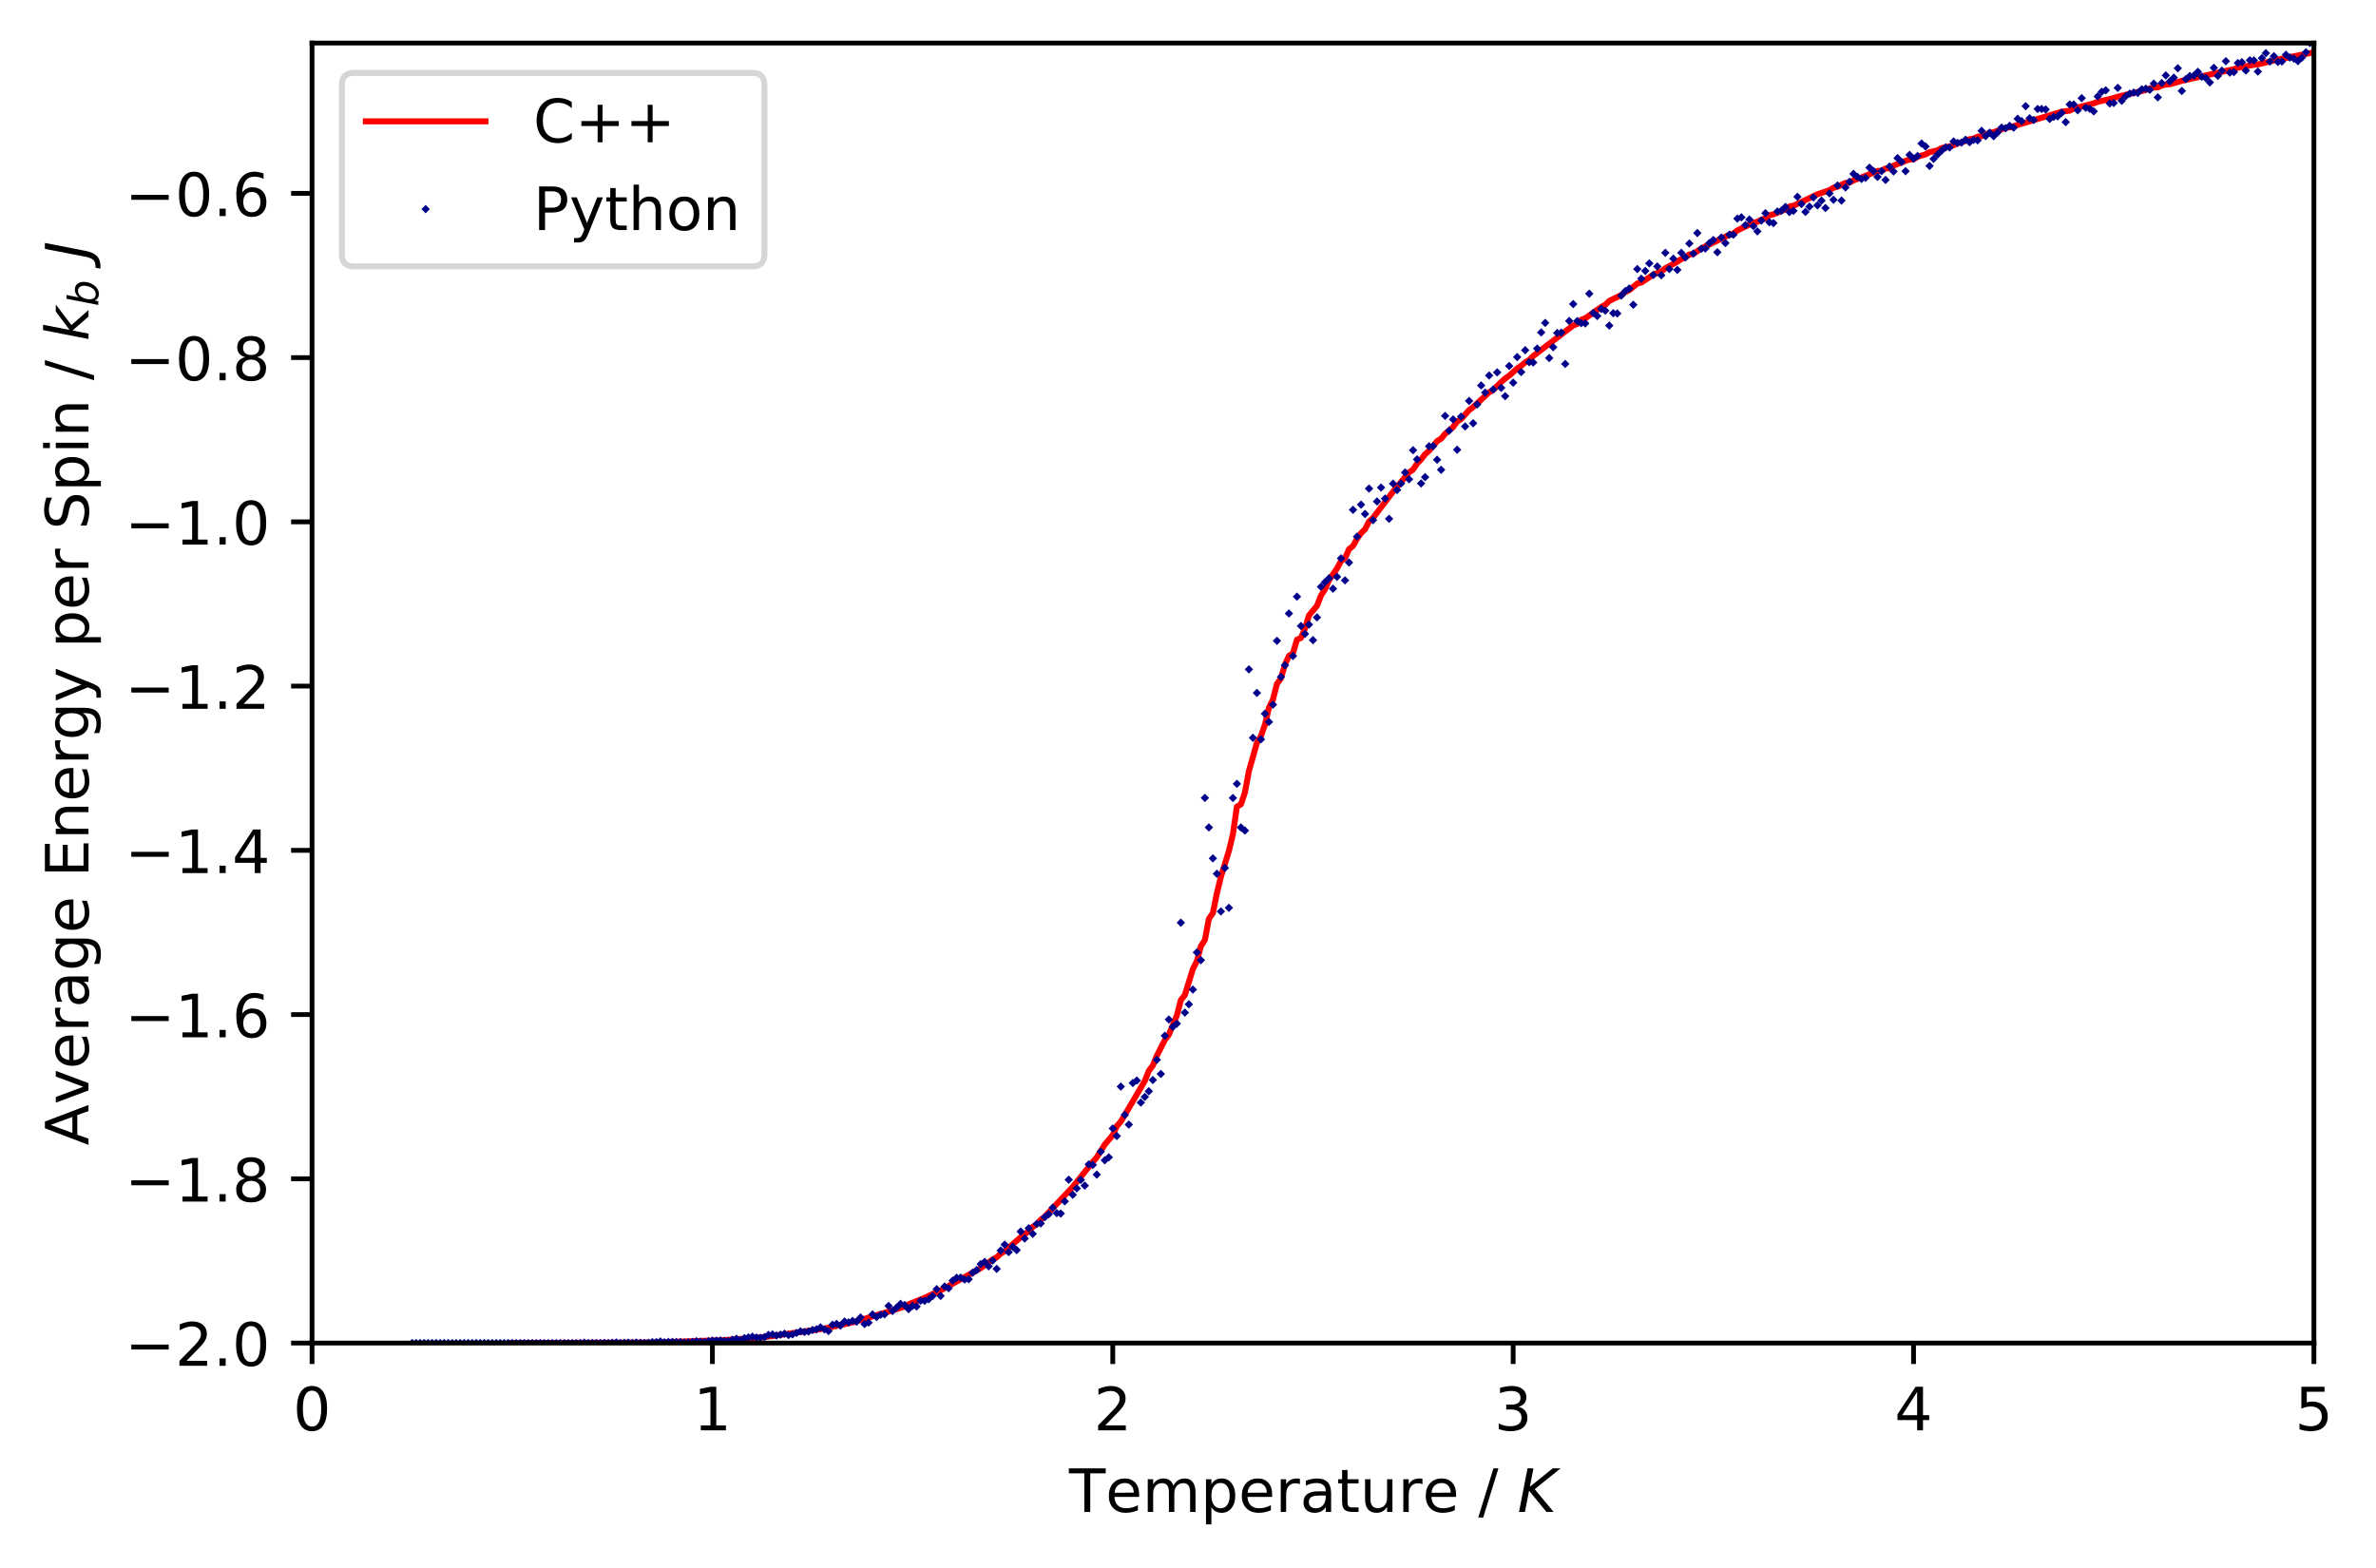 <?xml version="1.0" encoding="utf-8" standalone="no"?>
<!DOCTYPE svg PUBLIC "-//W3C//DTD SVG 1.1//EN"
  "http://www.w3.org/Graphics/SVG/1.1/DTD/svg11.dtd">
<!-- Created with matplotlib (https://matplotlib.org/) -->
<svg height="262.196pt" version="1.1" viewBox="0 0 397.364 262.196" width="397.364pt" xmlns="http://www.w3.org/2000/svg" xmlns:xlink="http://www.w3.org/1999/xlink">
 <defs>
  <style type="text/css">
*{stroke-linecap:butt;stroke-linejoin:round;}
  </style>
 </defs>
 <g id="figure_1">
  <g id="patch_1">
   <path d="M -0 262.196 
L 397.364 262.196 
L 397.364 0 
L -0 0 
z
" style="fill:#ffffff;"/>
  </g>
  <g id="axes_1">
   <g id="patch_2">
    <path d="M 52.183 224.64 
L 386.983 224.64 
L 386.983 7.2 
L 52.183 7.2 
z
" style="fill:#ffffff;"/>
   </g>
   <g id="matplotlib.axis_1">
    <g id="xtick_1">
     <g id="line2d_1">
      <defs>
       <path d="M 0 0 
L 0 3.5 
" id="mec913e6df8" style="stroke:#000000;stroke-width:0.8;"/>
      </defs>
      <g>
       <use style="stroke:#000000;stroke-width:0.8;" x="52.183" xlink:href="#mec913e6df8" y="224.64"/>
      </g>
     </g>
     <g id="text_1">
      <!-- 0 -->
      <defs>
       <path d="M 31.781 66.406 
Q 24.172 66.406 20.328 58.906 
Q 16.5 51.422 16.5 36.375 
Q 16.5 21.391 20.328 13.891 
Q 24.172 6.391 31.781 6.391 
Q 39.453 6.391 43.281 13.891 
Q 47.125 21.391 47.125 36.375 
Q 47.125 51.422 43.281 58.906 
Q 39.453 66.406 31.781 66.406 
z
M 31.781 74.219 
Q 44.047 74.219 50.516 64.516 
Q 56.984 54.828 56.984 36.375 
Q 56.984 17.969 50.516 8.266 
Q 44.047 -1.422 31.781 -1.422 
Q 19.531 -1.422 13.062 8.266 
Q 6.594 17.969 6.594 36.375 
Q 6.594 54.828 13.062 64.516 
Q 19.531 74.219 31.781 74.219 
z
" id="DejaVuSans-48"/>
      </defs>
      <g transform="translate(49.002 239.238)scale(0.1 -0.1)">
       <use xlink:href="#DejaVuSans-48"/>
      </g>
     </g>
    </g>
    <g id="xtick_2">
     <g id="line2d_2">
      <g>
       <use style="stroke:#000000;stroke-width:0.8;" x="119.143" xlink:href="#mec913e6df8" y="224.64"/>
      </g>
     </g>
     <g id="text_2">
      <!-- 1 -->
      <defs>
       <path d="M 12.406 8.297 
L 28.516 8.297 
L 28.516 63.922 
L 10.984 60.406 
L 10.984 69.391 
L 28.422 72.906 
L 38.281 72.906 
L 38.281 8.297 
L 54.391 8.297 
L 54.391 0 
L 12.406 0 
z
" id="DejaVuSans-49"/>
      </defs>
      <g transform="translate(115.962 239.238)scale(0.1 -0.1)">
       <use xlink:href="#DejaVuSans-49"/>
      </g>
     </g>
    </g>
    <g id="xtick_3">
     <g id="line2d_3">
      <g>
       <use style="stroke:#000000;stroke-width:0.8;" x="186.103" xlink:href="#mec913e6df8" y="224.64"/>
      </g>
     </g>
     <g id="text_3">
      <!-- 2 -->
      <defs>
       <path d="M 19.188 8.297 
L 53.609 8.297 
L 53.609 0 
L 7.328 0 
L 7.328 8.297 
Q 12.938 14.109 22.625 23.891 
Q 32.328 33.688 34.812 36.531 
Q 39.547 41.844 41.422 45.531 
Q 43.312 49.219 43.312 52.781 
Q 43.312 58.594 39.234 62.25 
Q 35.156 65.922 28.609 65.922 
Q 23.969 65.922 18.812 64.312 
Q 13.672 62.703 7.812 59.422 
L 7.812 69.391 
Q 13.766 71.781 18.938 73 
Q 24.125 74.219 28.422 74.219 
Q 39.75 74.219 46.484 68.547 
Q 53.219 62.891 53.219 53.422 
Q 53.219 48.922 51.531 44.891 
Q 49.859 40.875 45.406 35.406 
Q 44.188 33.984 37.641 27.219 
Q 31.109 20.453 19.188 8.297 
z
" id="DejaVuSans-50"/>
      </defs>
      <g transform="translate(182.922 239.238)scale(0.1 -0.1)">
       <use xlink:href="#DejaVuSans-50"/>
      </g>
     </g>
    </g>
    <g id="xtick_4">
     <g id="line2d_4">
      <g>
       <use style="stroke:#000000;stroke-width:0.8;" x="253.063" xlink:href="#mec913e6df8" y="224.64"/>
      </g>
     </g>
     <g id="text_4">
      <!-- 3 -->
      <defs>
       <path d="M 40.578 39.312 
Q 47.656 37.797 51.625 33 
Q 55.609 28.219 55.609 21.188 
Q 55.609 10.406 48.188 4.484 
Q 40.766 -1.422 27.094 -1.422 
Q 22.516 -1.422 17.656 -0.516 
Q 12.797 0.391 7.625 2.203 
L 7.625 11.719 
Q 11.719 9.328 16.594 8.109 
Q 21.484 6.891 26.812 6.891 
Q 36.078 6.891 40.938 10.547 
Q 45.797 14.203 45.797 21.188 
Q 45.797 27.641 41.281 31.266 
Q 36.766 34.906 28.719 34.906 
L 20.219 34.906 
L 20.219 43.016 
L 29.109 43.016 
Q 36.375 43.016 40.234 45.922 
Q 44.094 48.828 44.094 54.297 
Q 44.094 59.906 40.109 62.906 
Q 36.141 65.922 28.719 65.922 
Q 24.656 65.922 20.016 65.031 
Q 15.375 64.156 9.812 62.312 
L 9.812 71.094 
Q 15.438 72.656 20.344 73.438 
Q 25.25 74.219 29.594 74.219 
Q 40.828 74.219 47.359 69.109 
Q 53.906 64.016 53.906 55.328 
Q 53.906 49.266 50.438 45.094 
Q 46.969 40.922 40.578 39.312 
z
" id="DejaVuSans-51"/>
      </defs>
      <g transform="translate(249.882 239.238)scale(0.1 -0.1)">
       <use xlink:href="#DejaVuSans-51"/>
      </g>
     </g>
    </g>
    <g id="xtick_5">
     <g id="line2d_5">
      <g>
       <use style="stroke:#000000;stroke-width:0.8;" x="320.023" xlink:href="#mec913e6df8" y="224.64"/>
      </g>
     </g>
     <g id="text_5">
      <!-- 4 -->
      <defs>
       <path d="M 37.797 64.312 
L 12.891 25.391 
L 37.797 25.391 
z
M 35.203 72.906 
L 47.609 72.906 
L 47.609 25.391 
L 58.016 25.391 
L 58.016 17.188 
L 47.609 17.188 
L 47.609 0 
L 37.797 0 
L 37.797 17.188 
L 4.891 17.188 
L 4.891 26.703 
z
" id="DejaVuSans-52"/>
      </defs>
      <g transform="translate(316.842 239.238)scale(0.1 -0.1)">
       <use xlink:href="#DejaVuSans-52"/>
      </g>
     </g>
    </g>
    <g id="xtick_6">
     <g id="line2d_6">
      <g>
       <use style="stroke:#000000;stroke-width:0.8;" x="386.983" xlink:href="#mec913e6df8" y="224.64"/>
      </g>
     </g>
     <g id="text_6">
      <!-- 5 -->
      <defs>
       <path d="M 10.797 72.906 
L 49.516 72.906 
L 49.516 64.594 
L 19.828 64.594 
L 19.828 46.734 
Q 21.969 47.469 24.109 47.828 
Q 26.266 48.188 28.422 48.188 
Q 40.625 48.188 47.75 41.5 
Q 54.891 34.812 54.891 23.391 
Q 54.891 11.625 47.562 5.094 
Q 40.234 -1.422 26.906 -1.422 
Q 22.312 -1.422 17.547 -0.641 
Q 12.797 0.141 7.719 1.703 
L 7.719 11.625 
Q 12.109 9.234 16.797 8.062 
Q 21.484 6.891 26.703 6.891 
Q 35.156 6.891 40.078 11.328 
Q 45.016 15.766 45.016 23.391 
Q 45.016 31 40.078 35.438 
Q 35.156 39.891 26.703 39.891 
Q 22.75 39.891 18.812 39.016 
Q 14.891 38.141 10.797 36.281 
z
" id="DejaVuSans-53"/>
      </defs>
      <g transform="translate(383.802 239.238)scale(0.1 -0.1)">
       <use xlink:href="#DejaVuSans-53"/>
      </g>
     </g>
    </g>
    <g id="text_7">
     <!-- Temperature / $K$ -->
     <defs>
      <path d="M -0.297 72.906 
L 61.375 72.906 
L 61.375 64.594 
L 35.5 64.594 
L 35.5 0 
L 25.594 0 
L 25.594 64.594 
L -0.297 64.594 
z
" id="DejaVuSans-84"/>
      <path d="M 56.203 29.594 
L 56.203 25.203 
L 14.891 25.203 
Q 15.484 15.922 20.484 11.062 
Q 25.484 6.203 34.422 6.203 
Q 39.594 6.203 44.453 7.469 
Q 49.312 8.734 54.109 11.281 
L 54.109 2.781 
Q 49.266 0.734 44.188 -0.344 
Q 39.109 -1.422 33.891 -1.422 
Q 20.797 -1.422 13.156 6.188 
Q 5.516 13.812 5.516 26.812 
Q 5.516 40.234 12.766 48.109 
Q 20.016 56 32.328 56 
Q 43.359 56 49.781 48.891 
Q 56.203 41.797 56.203 29.594 
z
M 47.219 32.234 
Q 47.125 39.594 43.094 43.984 
Q 39.062 48.391 32.422 48.391 
Q 24.906 48.391 20.391 44.141 
Q 15.875 39.891 15.188 32.172 
z
" id="DejaVuSans-101"/>
      <path d="M 52 44.188 
Q 55.375 50.25 60.062 53.125 
Q 64.75 56 71.094 56 
Q 79.641 56 84.281 50.016 
Q 88.922 44.047 88.922 33.016 
L 88.922 0 
L 79.891 0 
L 79.891 32.719 
Q 79.891 40.578 77.094 44.375 
Q 74.312 48.188 68.609 48.188 
Q 61.625 48.188 57.562 43.547 
Q 53.516 38.922 53.516 30.906 
L 53.516 0 
L 44.484 0 
L 44.484 32.719 
Q 44.484 40.625 41.703 44.406 
Q 38.922 48.188 33.109 48.188 
Q 26.219 48.188 22.156 43.531 
Q 18.109 38.875 18.109 30.906 
L 18.109 0 
L 9.078 0 
L 9.078 54.688 
L 18.109 54.688 
L 18.109 46.188 
Q 21.188 51.219 25.484 53.609 
Q 29.781 56 35.688 56 
Q 41.656 56 45.828 52.969 
Q 50 49.953 52 44.188 
z
" id="DejaVuSans-109"/>
      <path d="M 18.109 8.203 
L 18.109 -20.797 
L 9.078 -20.797 
L 9.078 54.688 
L 18.109 54.688 
L 18.109 46.391 
Q 20.953 51.266 25.266 53.625 
Q 29.594 56 35.594 56 
Q 45.562 56 51.781 48.094 
Q 58.016 40.188 58.016 27.297 
Q 58.016 14.406 51.781 6.484 
Q 45.562 -1.422 35.594 -1.422 
Q 29.594 -1.422 25.266 0.953 
Q 20.953 3.328 18.109 8.203 
z
M 48.688 27.297 
Q 48.688 37.203 44.609 42.844 
Q 40.531 48.484 33.406 48.484 
Q 26.266 48.484 22.188 42.844 
Q 18.109 37.203 18.109 27.297 
Q 18.109 17.391 22.188 11.75 
Q 26.266 6.109 33.406 6.109 
Q 40.531 6.109 44.609 11.75 
Q 48.688 17.391 48.688 27.297 
z
" id="DejaVuSans-112"/>
      <path d="M 41.109 46.297 
Q 39.594 47.172 37.812 47.578 
Q 36.031 48 33.891 48 
Q 26.266 48 22.188 43.047 
Q 18.109 38.094 18.109 28.812 
L 18.109 0 
L 9.078 0 
L 9.078 54.688 
L 18.109 54.688 
L 18.109 46.188 
Q 20.953 51.172 25.484 53.578 
Q 30.031 56 36.531 56 
Q 37.453 56 38.578 55.875 
Q 39.703 55.766 41.062 55.516 
z
" id="DejaVuSans-114"/>
      <path d="M 34.281 27.484 
Q 23.391 27.484 19.188 25 
Q 14.984 22.516 14.984 16.5 
Q 14.984 11.719 18.141 8.906 
Q 21.297 6.109 26.703 6.109 
Q 34.188 6.109 38.703 11.406 
Q 43.219 16.703 43.219 25.484 
L 43.219 27.484 
z
M 52.203 31.203 
L 52.203 0 
L 43.219 0 
L 43.219 8.297 
Q 40.141 3.328 35.547 0.953 
Q 30.953 -1.422 24.312 -1.422 
Q 15.922 -1.422 10.953 3.297 
Q 6 8.016 6 15.922 
Q 6 25.141 12.172 29.828 
Q 18.359 34.516 30.609 34.516 
L 43.219 34.516 
L 43.219 35.406 
Q 43.219 41.609 39.141 45 
Q 35.062 48.391 27.688 48.391 
Q 23 48.391 18.547 47.266 
Q 14.109 46.141 10.016 43.891 
L 10.016 52.203 
Q 14.938 54.109 19.578 55.047 
Q 24.219 56 28.609 56 
Q 40.484 56 46.344 49.844 
Q 52.203 43.703 52.203 31.203 
z
" id="DejaVuSans-97"/>
      <path d="M 18.312 70.219 
L 18.312 54.688 
L 36.812 54.688 
L 36.812 47.703 
L 18.312 47.703 
L 18.312 18.016 
Q 18.312 11.328 20.141 9.422 
Q 21.969 7.516 27.594 7.516 
L 36.812 7.516 
L 36.812 0 
L 27.594 0 
Q 17.188 0 13.234 3.875 
Q 9.281 7.766 9.281 18.016 
L 9.281 47.703 
L 2.688 47.703 
L 2.688 54.688 
L 9.281 54.688 
L 9.281 70.219 
z
" id="DejaVuSans-116"/>
      <path d="M 8.5 21.578 
L 8.5 54.688 
L 17.484 54.688 
L 17.484 21.922 
Q 17.484 14.156 20.5 10.266 
Q 23.531 6.391 29.594 6.391 
Q 36.859 6.391 41.078 11.031 
Q 45.312 15.672 45.312 23.688 
L 45.312 54.688 
L 54.297 54.688 
L 54.297 0 
L 45.312 0 
L 45.312 8.406 
Q 42.047 3.422 37.719 1 
Q 33.406 -1.422 27.688 -1.422 
Q 18.266 -1.422 13.375 4.438 
Q 8.5 10.297 8.5 21.578 
z
M 31.109 56 
z
" id="DejaVuSans-117"/>
      <path id="DejaVuSans-32"/>
      <path d="M 25.391 72.906 
L 33.688 72.906 
L 8.297 -9.281 
L 0 -9.281 
z
" id="DejaVuSans-47"/>
      <path d="M 16.891 72.906 
L 26.812 72.906 
L 20.797 42.188 
L 59.078 72.906 
L 72.219 72.906 
L 28.906 38.094 
L 60.594 0 
L 48.578 0 
L 19.484 35.5 
L 12.594 0 
L 2.688 0 
z
" id="DejaVuSans-Oblique-75"/>
     </defs>
     <g transform="translate(178.783 252.896)scale(0.1 -0.1)">
      <use transform="translate(0 0.094)" xlink:href="#DejaVuSans-84"/>
      <use transform="translate(61.084 0.094)" xlink:href="#DejaVuSans-101"/>
      <use transform="translate(122.607 0.094)" xlink:href="#DejaVuSans-109"/>
      <use transform="translate(220.02 0.094)" xlink:href="#DejaVuSans-112"/>
      <use transform="translate(283.496 0.094)" xlink:href="#DejaVuSans-101"/>
      <use transform="translate(345.02 0.094)" xlink:href="#DejaVuSans-114"/>
      <use transform="translate(386.133 0.094)" xlink:href="#DejaVuSans-97"/>
      <use transform="translate(447.412 0.094)" xlink:href="#DejaVuSans-116"/>
      <use transform="translate(486.621 0.094)" xlink:href="#DejaVuSans-117"/>
      <use transform="translate(550 0.094)" xlink:href="#DejaVuSans-114"/>
      <use transform="translate(591.113 0.094)" xlink:href="#DejaVuSans-101"/>
      <use transform="translate(652.637 0.094)" xlink:href="#DejaVuSans-32"/>
      <use transform="translate(684.424 0.094)" xlink:href="#DejaVuSans-47"/>
      <use transform="translate(718.115 0.094)" xlink:href="#DejaVuSans-32"/>
      <use transform="translate(749.902 0.094)" xlink:href="#DejaVuSans-Oblique-75"/>
     </g>
    </g>
   </g>
   <g id="matplotlib.axis_2">
    <g id="ytick_1">
     <g id="line2d_7">
      <defs>
       <path d="M 0 0 
L -3.5 0 
" id="m5f4549ad7b" style="stroke:#000000;stroke-width:0.8;"/>
      </defs>
      <g>
       <use style="stroke:#000000;stroke-width:0.8;" x="52.183" xlink:href="#m5f4549ad7b" y="224.64"/>
      </g>
     </g>
     <g id="text_8">
      <!-- −2.0 -->
      <defs>
       <path d="M 10.594 35.5 
L 73.188 35.5 
L 73.188 27.203 
L 10.594 27.203 
z
" id="DejaVuSans-8722"/>
       <path d="M 10.688 12.406 
L 21 12.406 
L 21 0 
L 10.688 0 
z
" id="DejaVuSans-46"/>
      </defs>
      <g transform="translate(20.9 228.439)scale(0.1 -0.1)">
       <use xlink:href="#DejaVuSans-8722"/>
       <use x="83.789" xlink:href="#DejaVuSans-50"/>
       <use x="147.412" xlink:href="#DejaVuSans-46"/>
       <use x="179.199" xlink:href="#DejaVuSans-48"/>
      </g>
     </g>
    </g>
    <g id="ytick_2">
     <g id="line2d_8">
      <g>
       <use style="stroke:#000000;stroke-width:0.8;" x="52.183" xlink:href="#m5f4549ad7b" y="197.169"/>
      </g>
     </g>
     <g id="text_9">
      <!-- −1.8 -->
      <defs>
       <path d="M 31.781 34.625 
Q 24.75 34.625 20.719 30.859 
Q 16.703 27.094 16.703 20.516 
Q 16.703 13.922 20.719 10.156 
Q 24.75 6.391 31.781 6.391 
Q 38.812 6.391 42.859 10.172 
Q 46.922 13.969 46.922 20.516 
Q 46.922 27.094 42.891 30.859 
Q 38.875 34.625 31.781 34.625 
z
M 21.922 38.812 
Q 15.578 40.375 12.031 44.719 
Q 8.5 49.078 8.5 55.328 
Q 8.5 64.062 14.719 69.141 
Q 20.953 74.219 31.781 74.219 
Q 42.672 74.219 48.875 69.141 
Q 55.078 64.062 55.078 55.328 
Q 55.078 49.078 51.531 44.719 
Q 48 40.375 41.703 38.812 
Q 48.828 37.156 52.797 32.312 
Q 56.781 27.484 56.781 20.516 
Q 56.781 9.906 50.312 4.234 
Q 43.844 -1.422 31.781 -1.422 
Q 19.734 -1.422 13.25 4.234 
Q 6.781 9.906 6.781 20.516 
Q 6.781 27.484 10.781 32.312 
Q 14.797 37.156 21.922 38.812 
z
M 18.312 54.391 
Q 18.312 48.734 21.844 45.562 
Q 25.391 42.391 31.781 42.391 
Q 38.141 42.391 41.719 45.562 
Q 45.312 48.734 45.312 54.391 
Q 45.312 60.062 41.719 63.234 
Q 38.141 66.406 31.781 66.406 
Q 25.391 66.406 21.844 63.234 
Q 18.312 60.062 18.312 54.391 
z
" id="DejaVuSans-56"/>
      </defs>
      <g transform="translate(20.9 200.968)scale(0.1 -0.1)">
       <use xlink:href="#DejaVuSans-8722"/>
       <use x="83.789" xlink:href="#DejaVuSans-49"/>
       <use x="147.412" xlink:href="#DejaVuSans-46"/>
       <use x="179.199" xlink:href="#DejaVuSans-56"/>
      </g>
     </g>
    </g>
    <g id="ytick_3">
     <g id="line2d_9">
      <g>
       <use style="stroke:#000000;stroke-width:0.8;" x="52.183" xlink:href="#m5f4549ad7b" y="169.698"/>
      </g>
     </g>
     <g id="text_10">
      <!-- −1.6 -->
      <defs>
       <path d="M 33.016 40.375 
Q 26.375 40.375 22.484 35.828 
Q 18.609 31.297 18.609 23.391 
Q 18.609 15.531 22.484 10.953 
Q 26.375 6.391 33.016 6.391 
Q 39.656 6.391 43.531 10.953 
Q 47.406 15.531 47.406 23.391 
Q 47.406 31.297 43.531 35.828 
Q 39.656 40.375 33.016 40.375 
z
M 52.594 71.297 
L 52.594 62.312 
Q 48.875 64.062 45.094 64.984 
Q 41.312 65.922 37.594 65.922 
Q 27.828 65.922 22.672 59.328 
Q 17.531 52.734 16.797 39.406 
Q 19.672 43.656 24.016 45.922 
Q 28.375 48.188 33.594 48.188 
Q 44.578 48.188 50.953 41.516 
Q 57.328 34.859 57.328 23.391 
Q 57.328 12.156 50.688 5.359 
Q 44.047 -1.422 33.016 -1.422 
Q 20.359 -1.422 13.672 8.266 
Q 6.984 17.969 6.984 36.375 
Q 6.984 53.656 15.188 63.938 
Q 23.391 74.219 37.203 74.219 
Q 40.922 74.219 44.703 73.484 
Q 48.484 72.75 52.594 71.297 
z
" id="DejaVuSans-54"/>
      </defs>
      <g transform="translate(20.9 173.497)scale(0.1 -0.1)">
       <use xlink:href="#DejaVuSans-8722"/>
       <use x="83.789" xlink:href="#DejaVuSans-49"/>
       <use x="147.412" xlink:href="#DejaVuSans-46"/>
       <use x="179.199" xlink:href="#DejaVuSans-54"/>
      </g>
     </g>
    </g>
    <g id="ytick_4">
     <g id="line2d_10">
      <g>
       <use style="stroke:#000000;stroke-width:0.8;" x="52.183" xlink:href="#m5f4549ad7b" y="142.226"/>
      </g>
     </g>
     <g id="text_11">
      <!-- −1.4 -->
      <g transform="translate(20.9 146.026)scale(0.1 -0.1)">
       <use xlink:href="#DejaVuSans-8722"/>
       <use x="83.789" xlink:href="#DejaVuSans-49"/>
       <use x="147.412" xlink:href="#DejaVuSans-46"/>
       <use x="179.199" xlink:href="#DejaVuSans-52"/>
      </g>
     </g>
    </g>
    <g id="ytick_5">
     <g id="line2d_11">
      <g>
       <use style="stroke:#000000;stroke-width:0.8;" x="52.183" xlink:href="#m5f4549ad7b" y="114.755"/>
      </g>
     </g>
     <g id="text_12">
      <!-- −1.2 -->
      <g transform="translate(20.9 118.554)scale(0.1 -0.1)">
       <use xlink:href="#DejaVuSans-8722"/>
       <use x="83.789" xlink:href="#DejaVuSans-49"/>
       <use x="147.412" xlink:href="#DejaVuSans-46"/>
       <use x="179.199" xlink:href="#DejaVuSans-50"/>
      </g>
     </g>
    </g>
    <g id="ytick_6">
     <g id="line2d_12">
      <g>
       <use style="stroke:#000000;stroke-width:0.8;" x="52.183" xlink:href="#m5f4549ad7b" y="87.284"/>
      </g>
     </g>
     <g id="text_13">
      <!-- −1.0 -->
      <g transform="translate(20.9 91.083)scale(0.1 -0.1)">
       <use xlink:href="#DejaVuSans-8722"/>
       <use x="83.789" xlink:href="#DejaVuSans-49"/>
       <use x="147.412" xlink:href="#DejaVuSans-46"/>
       <use x="179.199" xlink:href="#DejaVuSans-48"/>
      </g>
     </g>
    </g>
    <g id="ytick_7">
     <g id="line2d_13">
      <g>
       <use style="stroke:#000000;stroke-width:0.8;" x="52.183" xlink:href="#m5f4549ad7b" y="59.813"/>
      </g>
     </g>
     <g id="text_14">
      <!-- −0.8 -->
      <g transform="translate(20.9 63.612)scale(0.1 -0.1)">
       <use xlink:href="#DejaVuSans-8722"/>
       <use x="83.789" xlink:href="#DejaVuSans-48"/>
       <use x="147.412" xlink:href="#DejaVuSans-46"/>
       <use x="179.199" xlink:href="#DejaVuSans-56"/>
      </g>
     </g>
    </g>
    <g id="ytick_8">
     <g id="line2d_14">
      <g>
       <use style="stroke:#000000;stroke-width:0.8;" x="52.183" xlink:href="#m5f4549ad7b" y="32.342"/>
      </g>
     </g>
     <g id="text_15">
      <!-- −0.6 -->
      <g transform="translate(20.9 36.141)scale(0.1 -0.1)">
       <use xlink:href="#DejaVuSans-8722"/>
       <use x="83.789" xlink:href="#DejaVuSans-48"/>
       <use x="147.412" xlink:href="#DejaVuSans-46"/>
       <use x="179.199" xlink:href="#DejaVuSans-54"/>
      </g>
     </g>
    </g>
    <g id="text_16">
     <!-- Average Energy per Spin / $k_b \ J$ -->
     <defs>
      <path d="M 34.188 63.188 
L 20.797 26.906 
L 47.609 26.906 
z
M 28.609 72.906 
L 39.797 72.906 
L 67.578 0 
L 57.328 0 
L 50.688 18.703 
L 17.828 18.703 
L 11.188 0 
L 0.781 0 
z
" id="DejaVuSans-65"/>
      <path d="M 2.984 54.688 
L 12.5 54.688 
L 29.594 8.797 
L 46.688 54.688 
L 56.203 54.688 
L 35.688 0 
L 23.484 0 
z
" id="DejaVuSans-118"/>
      <path d="M 45.406 27.984 
Q 45.406 37.75 41.375 43.109 
Q 37.359 48.484 30.078 48.484 
Q 22.859 48.484 18.828 43.109 
Q 14.797 37.75 14.797 27.984 
Q 14.797 18.266 18.828 12.891 
Q 22.859 7.516 30.078 7.516 
Q 37.359 7.516 41.375 12.891 
Q 45.406 18.266 45.406 27.984 
z
M 54.391 6.781 
Q 54.391 -7.172 48.188 -13.984 
Q 42 -20.797 29.203 -20.797 
Q 24.469 -20.797 20.266 -20.094 
Q 16.062 -19.391 12.109 -17.922 
L 12.109 -9.188 
Q 16.062 -11.328 19.922 -12.344 
Q 23.781 -13.375 27.781 -13.375 
Q 36.625 -13.375 41.016 -8.766 
Q 45.406 -4.156 45.406 5.172 
L 45.406 9.625 
Q 42.625 4.781 38.281 2.391 
Q 33.938 0 27.875 0 
Q 17.828 0 11.672 7.656 
Q 5.516 15.328 5.516 27.984 
Q 5.516 40.672 11.672 48.328 
Q 17.828 56 27.875 56 
Q 33.938 56 38.281 53.609 
Q 42.625 51.219 45.406 46.391 
L 45.406 54.688 
L 54.391 54.688 
z
" id="DejaVuSans-103"/>
      <path d="M 9.812 72.906 
L 55.906 72.906 
L 55.906 64.594 
L 19.672 64.594 
L 19.672 43.016 
L 54.391 43.016 
L 54.391 34.719 
L 19.672 34.719 
L 19.672 8.297 
L 56.781 8.297 
L 56.781 0 
L 9.812 0 
z
" id="DejaVuSans-69"/>
      <path d="M 54.891 33.016 
L 54.891 0 
L 45.906 0 
L 45.906 32.719 
Q 45.906 40.484 42.875 44.328 
Q 39.844 48.188 33.797 48.188 
Q 26.516 48.188 22.312 43.547 
Q 18.109 38.922 18.109 30.906 
L 18.109 0 
L 9.078 0 
L 9.078 54.688 
L 18.109 54.688 
L 18.109 46.188 
Q 21.344 51.125 25.703 53.562 
Q 30.078 56 35.797 56 
Q 45.219 56 50.047 50.172 
Q 54.891 44.344 54.891 33.016 
z
" id="DejaVuSans-110"/>
      <path d="M 32.172 -5.078 
Q 28.375 -14.844 24.75 -17.812 
Q 21.141 -20.797 15.094 -20.797 
L 7.906 -20.797 
L 7.906 -13.281 
L 13.188 -13.281 
Q 16.891 -13.281 18.938 -11.516 
Q 21 -9.766 23.484 -3.219 
L 25.094 0.875 
L 2.984 54.688 
L 12.5 54.688 
L 29.594 11.922 
L 46.688 54.688 
L 56.203 54.688 
z
" id="DejaVuSans-121"/>
      <path d="M 53.516 70.516 
L 53.516 60.891 
Q 47.906 63.578 42.922 64.891 
Q 37.938 66.219 33.297 66.219 
Q 25.25 66.219 20.875 63.094 
Q 16.5 59.969 16.5 54.203 
Q 16.5 49.359 19.406 46.891 
Q 22.312 44.438 30.422 42.922 
L 36.375 41.703 
Q 47.406 39.594 52.656 34.297 
Q 57.906 29 57.906 20.125 
Q 57.906 9.516 50.797 4.047 
Q 43.703 -1.422 29.984 -1.422 
Q 24.812 -1.422 18.969 -0.25 
Q 13.141 0.922 6.891 3.219 
L 6.891 13.375 
Q 12.891 10.016 18.656 8.297 
Q 24.422 6.594 29.984 6.594 
Q 38.422 6.594 43.016 9.906 
Q 47.609 13.234 47.609 19.391 
Q 47.609 24.75 44.312 27.781 
Q 41.016 30.812 33.5 32.328 
L 27.484 33.5 
Q 16.453 35.688 11.516 40.375 
Q 6.594 45.062 6.594 53.422 
Q 6.594 63.094 13.406 68.656 
Q 20.219 74.219 32.172 74.219 
Q 37.312 74.219 42.625 73.281 
Q 47.953 72.359 53.516 70.516 
z
" id="DejaVuSans-83"/>
      <path d="M 9.422 54.688 
L 18.406 54.688 
L 18.406 0 
L 9.422 0 
z
M 9.422 75.984 
L 18.406 75.984 
L 18.406 64.594 
L 9.422 64.594 
z
" id="DejaVuSans-105"/>
      <path d="M 18.312 75.984 
L 27.297 75.984 
L 18.703 31.688 
L 49.516 54.688 
L 61.188 54.688 
L 26.812 28.516 
L 51.906 0 
L 41.016 0 
L 17.672 26.703 
L 12.5 0 
L 3.516 0 
z
" id="DejaVuSans-Oblique-107"/>
      <path d="M 49.516 33.406 
Q 49.516 40.484 46.266 44.484 
Q 43.016 48.484 37.312 48.484 
Q 33.156 48.484 29.516 46.453 
Q 25.875 44.438 23.188 40.578 
Q 20.359 36.531 18.719 31.172 
Q 17.094 25.828 17.094 20.516 
Q 17.094 13.766 20.281 9.938 
Q 23.484 6.109 29.109 6.109 
Q 33.344 6.109 36.953 8.078 
Q 40.578 10.062 43.312 13.922 
Q 46.094 17.922 47.797 23.234 
Q 49.516 28.562 49.516 33.406 
z
M 21.578 46.391 
Q 24.906 50.875 29.906 53.438 
Q 34.906 56 40.375 56 
Q 48.781 56 53.734 50.328 
Q 58.688 44.672 58.688 35.016 
Q 58.688 27.094 55.781 19.672 
Q 52.875 12.25 47.516 6.5 
Q 44 2.688 39.406 0.625 
Q 34.812 -1.422 29.781 -1.422 
Q 24.469 -1.422 20.562 1.016 
Q 16.656 3.469 14.203 8.297 
L 12.594 0 
L 3.609 0 
L 18.406 75.984 
L 27.391 75.984 
z
" id="DejaVuSans-Oblique-98"/>
      <path d="M 16.703 72.906 
L 26.609 72.906 
L 13.375 5.078 
Q 10.797 -8.156 4.656 -14.078 
Q -1.469 -20.016 -12.5 -20.016 
L -16.406 -20.016 
L -14.797 -11.719 
L -11.719 -11.719 
Q -5.125 -11.719 -1.703 -7.953 
Q 1.703 -4.203 3.516 5.078 
z
" id="DejaVuSans-Oblique-74"/>
     </defs>
     <g transform="translate(14.8 191.57)rotate(-90)scale(0.1 -0.1)">
      <use transform="translate(0 0.016)" xlink:href="#DejaVuSans-65"/>
      <use transform="translate(68.408 0.016)" xlink:href="#DejaVuSans-118"/>
      <use transform="translate(127.588 0.016)" xlink:href="#DejaVuSans-101"/>
      <use transform="translate(189.111 0.016)" xlink:href="#DejaVuSans-114"/>
      <use transform="translate(230.225 0.016)" xlink:href="#DejaVuSans-97"/>
      <use transform="translate(291.504 0.016)" xlink:href="#DejaVuSans-103"/>
      <use transform="translate(354.98 0.016)" xlink:href="#DejaVuSans-101"/>
      <use transform="translate(416.504 0.016)" xlink:href="#DejaVuSans-32"/>
      <use transform="translate(448.291 0.016)" xlink:href="#DejaVuSans-69"/>
      <use transform="translate(511.475 0.016)" xlink:href="#DejaVuSans-110"/>
      <use transform="translate(574.854 0.016)" xlink:href="#DejaVuSans-101"/>
      <use transform="translate(636.377 0.016)" xlink:href="#DejaVuSans-114"/>
      <use transform="translate(677.49 0.016)" xlink:href="#DejaVuSans-103"/>
      <use transform="translate(740.967 0.016)" xlink:href="#DejaVuSans-121"/>
      <use transform="translate(800.146 0.016)" xlink:href="#DejaVuSans-32"/>
      <use transform="translate(831.934 0.016)" xlink:href="#DejaVuSans-112"/>
      <use transform="translate(895.41 0.016)" xlink:href="#DejaVuSans-101"/>
      <use transform="translate(956.934 0.016)" xlink:href="#DejaVuSans-114"/>
      <use transform="translate(998.047 0.016)" xlink:href="#DejaVuSans-32"/>
      <use transform="translate(1029.834 0.016)" xlink:href="#DejaVuSans-83"/>
      <use transform="translate(1093.311 0.016)" xlink:href="#DejaVuSans-112"/>
      <use transform="translate(1156.787 0.016)" xlink:href="#DejaVuSans-105"/>
      <use transform="translate(1184.57 0.016)" xlink:href="#DejaVuSans-110"/>
      <use transform="translate(1247.949 0.016)" xlink:href="#DejaVuSans-32"/>
      <use transform="translate(1279.736 0.016)" xlink:href="#DejaVuSans-47"/>
      <use transform="translate(1313.428 0.016)" xlink:href="#DejaVuSans-32"/>
      <use transform="translate(1345.215 0.016)" xlink:href="#DejaVuSans-Oblique-107"/>
      <use transform="translate(1403.125 -16.391)scale(0.7)" xlink:href="#DejaVuSans-Oblique-98"/>
      <use transform="translate(1482.763 0.016)" xlink:href="#DejaVuSans-Oblique-74"/>
     </g>
    </g>
   </g>
   <g id="line2d_15">
    <path clip-path="url(#pfd417800e8)" d="M 85.663 224.64 
L 109.099 224.546 
L 121.152 224.138 
L 127.848 223.638 
L 137.892 222.207 
L 142.579 221.173 
L 148.605 219.371 
L 151.284 218.542 
L 151.953 218.144 
L 154.632 217.095 
L 155.971 216.431 
L 156.64 216.196 
L 164.006 212.11 
L 166.015 210.655 
L 166.684 210.302 
L 167.354 209.668 
L 168.024 209.289 
L 170.702 206.93 
L 172.041 205.927 
L 172.711 205.201 
L 173.38 204.781 
L 174.05 204.027 
L 174.72 203.499 
L 179.407 198.521 
L 182.755 194.352 
L 183.424 193.577 
L 184.764 191.426 
L 186.103 189.85 
L 186.772 188.359 
L 187.442 187.613 
L 191.46 180.791 
L 192.129 179.102 
L 192.799 178.226 
L 193.468 176.582 
L 194.808 173.952 
L 195.477 173.066 
L 196.816 169.856 
L 197.486 167.276 
L 198.156 166.426 
L 199.495 162.081 
L 200.164 160.768 
L 200.834 158.258 
L 201.504 157.23 
L 202.173 153.668 
L 202.843 152.723 
L 203.512 149.403 
L 204.182 146.649 
L 205.521 142.33 
L 206.191 139.537 
L 206.86 134.916 
L 207.53 134.535 
L 208.2 132.554 
L 208.869 128.96 
L 210.208 124.248 
L 210.878 123.124 
L 211.548 121.219 
L 212.217 118.366 
L 212.887 117.009 
L 213.556 114.386 
L 214.226 113.451 
L 214.896 111.163 
L 215.565 109.693 
L 216.235 109.266 
L 216.904 106.975 
L 217.574 106.698 
L 218.244 105.126 
L 218.913 102.928 
L 220.252 101.335 
L 220.922 99.606 
L 221.592 98.57 
L 222.261 97.036 
L 223.6 95.092 
L 224.27 93.845 
L 224.94 93.363 
L 225.609 91.853 
L 226.279 91.313 
L 226.948 90.117 
L 227.618 89.177 
L 228.288 88.518 
L 228.957 87.229 
L 229.627 86.619 
L 232.975 82.228 
L 235.653 79.001 
L 236.323 78.545 
L 236.992 77.528 
L 237.662 76.855 
L 238.332 75.973 
L 239.001 75.386 
L 240.34 73.783 
L 241.01 73.373 
L 241.68 72.56 
L 243.019 71.426 
L 243.688 70.491 
L 244.358 70.096 
L 245.697 68.579 
L 246.367 68.094 
L 249.045 65.607 
L 249.715 65.223 
L 251.054 63.915 
L 251.724 63.303 
L 252.393 62.846 
L 253.732 61.619 
L 254.402 61.194 
L 255.072 60.605 
L 255.741 60.212 
L 256.411 59.543 
L 263.107 54.423 
L 263.776 54.188 
L 264.446 53.474 
L 265.116 53.249 
L 267.794 51.338 
L 268.464 50.991 
L 269.133 50.334 
L 271.142 49.346 
L 271.812 48.835 
L 272.481 48.534 
L 273.82 47.42 
L 274.49 47.261 
L 276.499 45.932 
L 277.838 45.394 
L 278.508 44.874 
L 280.516 43.776 
L 281.186 43.318 
L 281.856 43.08 
L 282.525 42.551 
L 283.195 42.472 
L 284.534 41.527 
L 287.882 39.923 
L 289.221 39.258 
L 289.891 39.071 
L 290.56 38.537 
L 293.239 37.254 
L 293.908 37.102 
L 294.578 36.732 
L 295.248 36.53 
L 295.917 36.003 
L 296.587 35.859 
L 298.596 35.031 
L 299.265 34.523 
L 299.935 34.413 
L 303.952 32.497 
L 305.961 31.814 
L 306.631 31.393 
L 307.3 31.216 
L 308.64 30.592 
L 309.309 30.537 
L 309.979 30.178 
L 311.318 29.68 
L 313.996 28.588 
L 314.666 28.561 
L 315.336 28.174 
L 316.005 28.142 
L 316.675 27.704 
L 318.684 26.907 
L 319.353 26.684 
L 320.023 26.635 
L 320.692 26.207 
L 322.032 25.823 
L 322.701 25.455 
L 324.04 25.136 
L 324.71 24.777 
L 326.049 24.476 
L 326.719 24.297 
L 327.388 23.939 
L 328.058 23.807 
L 329.397 23.285 
L 330.067 23.179 
L 330.736 22.859 
L 331.406 22.78 
L 332.745 22.217 
L 333.415 22.109 
L 335.424 21.387 
L 336.093 21.297 
L 344.798 18.684 
L 346.137 18.505 
L 346.807 18.151 
L 350.155 17.287 
L 350.824 17.02 
L 352.833 16.575 
L 354.172 16.184 
L 358.86 15.061 
L 359.529 14.786 
L 360.199 14.632 
L 360.868 14.614 
L 361.538 14.312 
L 362.208 14.138 
L 362.877 14.101 
L 364.886 13.521 
L 372.921 11.705 
L 373.591 11.587 
L 374.26 11.32 
L 375.6 11.08 
L 376.939 10.841 
L 377.608 10.775 
L 380.956 9.954 
L 382.296 9.713 
L 383.635 9.411 
L 386.983 8.746 
L 386.983 8.746 
" style="fill:none;stroke:#ff0000;stroke-linecap:square;"/>
   </g>
   <g id="line2d_16">
    <defs>
     <path d="M -0.35 0.35 
L 0.35 -0.35 
M -0.35 -0.35 
L 0.35 0.35 
" id="m7940b7be3d" style="stroke:#00008b;"/>
    </defs>
    <g clip-path="url(#pfd417800e8)">
     <use style="fill:#00008b;stroke:#00008b;" x="68.923" xlink:href="#m7940b7be3d" y="224.64"/>
     <use style="fill:#00008b;stroke:#00008b;" x="69.592" xlink:href="#m7940b7be3d" y="224.64"/>
     <use style="fill:#00008b;stroke:#00008b;" x="70.262" xlink:href="#m7940b7be3d" y="224.64"/>
     <use style="fill:#00008b;stroke:#00008b;" x="70.932" xlink:href="#m7940b7be3d" y="224.64"/>
     <use style="fill:#00008b;stroke:#00008b;" x="71.601" xlink:href="#m7940b7be3d" y="224.64"/>
     <use style="fill:#00008b;stroke:#00008b;" x="72.271" xlink:href="#m7940b7be3d" y="224.64"/>
     <use style="fill:#00008b;stroke:#00008b;" x="72.94" xlink:href="#m7940b7be3d" y="224.64"/>
     <use style="fill:#00008b;stroke:#00008b;" x="73.61" xlink:href="#m7940b7be3d" y="224.64"/>
     <use style="fill:#00008b;stroke:#00008b;" x="74.28" xlink:href="#m7940b7be3d" y="224.64"/>
     <use style="fill:#00008b;stroke:#00008b;" x="74.949" xlink:href="#m7940b7be3d" y="224.64"/>
     <use style="fill:#00008b;stroke:#00008b;" x="75.619" xlink:href="#m7940b7be3d" y="224.64"/>
     <use style="fill:#00008b;stroke:#00008b;" x="76.288" xlink:href="#m7940b7be3d" y="224.64"/>
     <use style="fill:#00008b;stroke:#00008b;" x="76.958" xlink:href="#m7940b7be3d" y="224.64"/>
     <use style="fill:#00008b;stroke:#00008b;" x="77.628" xlink:href="#m7940b7be3d" y="224.64"/>
     <use style="fill:#00008b;stroke:#00008b;" x="78.297" xlink:href="#m7940b7be3d" y="224.64"/>
     <use style="fill:#00008b;stroke:#00008b;" x="78.967" xlink:href="#m7940b7be3d" y="224.64"/>
     <use style="fill:#00008b;stroke:#00008b;" x="79.636" xlink:href="#m7940b7be3d" y="224.64"/>
     <use style="fill:#00008b;stroke:#00008b;" x="80.306" xlink:href="#m7940b7be3d" y="224.64"/>
     <use style="fill:#00008b;stroke:#00008b;" x="80.976" xlink:href="#m7940b7be3d" y="224.64"/>
     <use style="fill:#00008b;stroke:#00008b;" x="81.645" xlink:href="#m7940b7be3d" y="224.64"/>
     <use style="fill:#00008b;stroke:#00008b;" x="82.315" xlink:href="#m7940b7be3d" y="224.64"/>
     <use style="fill:#00008b;stroke:#00008b;" x="82.984" xlink:href="#m7940b7be3d" y="224.64"/>
     <use style="fill:#00008b;stroke:#00008b;" x="83.654" xlink:href="#m7940b7be3d" y="224.64"/>
     <use style="fill:#00008b;stroke:#00008b;" x="84.324" xlink:href="#m7940b7be3d" y="224.64"/>
     <use style="fill:#00008b;stroke:#00008b;" x="84.993" xlink:href="#m7940b7be3d" y="224.64"/>
     <use style="fill:#00008b;stroke:#00008b;" x="85.663" xlink:href="#m7940b7be3d" y="224.64"/>
     <use style="fill:#00008b;stroke:#00008b;" x="86.332" xlink:href="#m7940b7be3d" y="224.64"/>
     <use style="fill:#00008b;stroke:#00008b;" x="87.002" xlink:href="#m7940b7be3d" y="224.64"/>
     <use style="fill:#00008b;stroke:#00008b;" x="87.672" xlink:href="#m7940b7be3d" y="224.64"/>
     <use style="fill:#00008b;stroke:#00008b;" x="88.341" xlink:href="#m7940b7be3d" y="224.64"/>
     <use style="fill:#00008b;stroke:#00008b;" x="89.011" xlink:href="#m7940b7be3d" y="224.64"/>
     <use style="fill:#00008b;stroke:#00008b;" x="89.68" xlink:href="#m7940b7be3d" y="224.64"/>
     <use style="fill:#00008b;stroke:#00008b;" x="90.35" xlink:href="#m7940b7be3d" y="224.64"/>
     <use style="fill:#00008b;stroke:#00008b;" x="91.02" xlink:href="#m7940b7be3d" y="224.64"/>
     <use style="fill:#00008b;stroke:#00008b;" x="91.689" xlink:href="#m7940b7be3d" y="224.64"/>
     <use style="fill:#00008b;stroke:#00008b;" x="92.359" xlink:href="#m7940b7be3d" y="224.64"/>
     <use style="fill:#00008b;stroke:#00008b;" x="93.028" xlink:href="#m7940b7be3d" y="224.64"/>
     <use style="fill:#00008b;stroke:#00008b;" x="93.698" xlink:href="#m7940b7be3d" y="224.64"/>
     <use style="fill:#00008b;stroke:#00008b;" x="94.368" xlink:href="#m7940b7be3d" y="224.64"/>
     <use style="fill:#00008b;stroke:#00008b;" x="95.037" xlink:href="#m7940b7be3d" y="224.64"/>
     <use style="fill:#00008b;stroke:#00008b;" x="95.707" xlink:href="#m7940b7be3d" y="224.64"/>
     <use style="fill:#00008b;stroke:#00008b;" x="96.376" xlink:href="#m7940b7be3d" y="224.64"/>
     <use style="fill:#00008b;stroke:#00008b;" x="97.046" xlink:href="#m7940b7be3d" y="224.64"/>
     <use style="fill:#00008b;stroke:#00008b;" x="97.716" xlink:href="#m7940b7be3d" y="224.575"/>
     <use style="fill:#00008b;stroke:#00008b;" x="98.385" xlink:href="#m7940b7be3d" y="224.64"/>
     <use style="fill:#00008b;stroke:#00008b;" x="99.055" xlink:href="#m7940b7be3d" y="224.625"/>
     <use style="fill:#00008b;stroke:#00008b;" x="99.724" xlink:href="#m7940b7be3d" y="224.634"/>
     <use style="fill:#00008b;stroke:#00008b;" x="100.394" xlink:href="#m7940b7be3d" y="224.64"/>
     <use style="fill:#00008b;stroke:#00008b;" x="101.064" xlink:href="#m7940b7be3d" y="224.608"/>
     <use style="fill:#00008b;stroke:#00008b;" x="101.733" xlink:href="#m7940b7be3d" y="224.64"/>
     <use style="fill:#00008b;stroke:#00008b;" x="102.403" xlink:href="#m7940b7be3d" y="224.588"/>
     <use style="fill:#00008b;stroke:#00008b;" x="103.072" xlink:href="#m7940b7be3d" y="224.538"/>
     <use style="fill:#00008b;stroke:#00008b;" x="103.742" xlink:href="#m7940b7be3d" y="224.634"/>
     <use style="fill:#00008b;stroke:#00008b;" x="104.412" xlink:href="#m7940b7be3d" y="224.602"/>
     <use style="fill:#00008b;stroke:#00008b;" x="105.081" xlink:href="#m7940b7be3d" y="224.575"/>
     <use style="fill:#00008b;stroke:#00008b;" x="105.751" xlink:href="#m7940b7be3d" y="224.623"/>
     <use style="fill:#00008b;stroke:#00008b;" x="106.42" xlink:href="#m7940b7be3d" y="224.553"/>
     <use style="fill:#00008b;stroke:#00008b;" x="107.09" xlink:href="#m7940b7be3d" y="224.598"/>
     <use style="fill:#00008b;stroke:#00008b;" x="107.76" xlink:href="#m7940b7be3d" y="224.621"/>
     <use style="fill:#00008b;stroke:#00008b;" x="108.429" xlink:href="#m7940b7be3d" y="224.588"/>
     <use style="fill:#00008b;stroke:#00008b;" x="109.099" xlink:href="#m7940b7be3d" y="224.485"/>
     <use style="fill:#00008b;stroke:#00008b;" x="109.768" xlink:href="#m7940b7be3d" y="224.481"/>
     <use style="fill:#00008b;stroke:#00008b;" x="110.438" xlink:href="#m7940b7be3d" y="224.37"/>
     <use style="fill:#00008b;stroke:#00008b;" x="111.108" xlink:href="#m7940b7be3d" y="224.503"/>
     <use style="fill:#00008b;stroke:#00008b;" x="111.777" xlink:href="#m7940b7be3d" y="224.444"/>
     <use style="fill:#00008b;stroke:#00008b;" x="112.447" xlink:href="#m7940b7be3d" y="224.437"/>
     <use style="fill:#00008b;stroke:#00008b;" x="113.116" xlink:href="#m7940b7be3d" y="224.463"/>
     <use style="fill:#00008b;stroke:#00008b;" x="113.786" xlink:href="#m7940b7be3d" y="224.461"/>
     <use style="fill:#00008b;stroke:#00008b;" x="114.456" xlink:href="#m7940b7be3d" y="224.56"/>
     <use style="fill:#00008b;stroke:#00008b;" x="115.125" xlink:href="#m7940b7be3d" y="224.51"/>
     <use style="fill:#00008b;stroke:#00008b;" x="115.795" xlink:href="#m7940b7be3d" y="224.443"/>
     <use style="fill:#00008b;stroke:#00008b;" x="116.464" xlink:href="#m7940b7be3d" y="224.328"/>
     <use style="fill:#00008b;stroke:#00008b;" x="117.134" xlink:href="#m7940b7be3d" y="224.398"/>
     <use style="fill:#00008b;stroke:#00008b;" x="117.804" xlink:href="#m7940b7be3d" y="224.469"/>
     <use style="fill:#00008b;stroke:#00008b;" x="118.473" xlink:href="#m7940b7be3d" y="224.32"/>
     <use style="fill:#00008b;stroke:#00008b;" x="119.143" xlink:href="#m7940b7be3d" y="224.217"/>
     <use style="fill:#00008b;stroke:#00008b;" x="119.812" xlink:href="#m7940b7be3d" y="224.225"/>
     <use style="fill:#00008b;stroke:#00008b;" x="120.482" xlink:href="#m7940b7be3d" y="224.19"/>
     <use style="fill:#00008b;stroke:#00008b;" x="121.152" xlink:href="#m7940b7be3d" y="224.29"/>
     <use style="fill:#00008b;stroke:#00008b;" x="121.821" xlink:href="#m7940b7be3d" y="224.311"/>
     <use style="fill:#00008b;stroke:#00008b;" x="122.491" xlink:href="#m7940b7be3d" y="224.08"/>
     <use style="fill:#00008b;stroke:#00008b;" x="123.16" xlink:href="#m7940b7be3d" y="223.92"/>
     <use style="fill:#00008b;stroke:#00008b;" x="123.83" xlink:href="#m7940b7be3d" y="224.144"/>
     <use style="fill:#00008b;stroke:#00008b;" x="124.5" xlink:href="#m7940b7be3d" y="223.811"/>
     <use style="fill:#00008b;stroke:#00008b;" x="125.169" xlink:href="#m7940b7be3d" y="223.686"/>
     <use style="fill:#00008b;stroke:#00008b;" x="125.839" xlink:href="#m7940b7be3d" y="223.571"/>
     <use style="fill:#00008b;stroke:#00008b;" x="126.508" xlink:href="#m7940b7be3d" y="223.711"/>
     <use style="fill:#00008b;stroke:#00008b;" x="127.178" xlink:href="#m7940b7be3d" y="223.757"/>
     <use style="fill:#00008b;stroke:#00008b;" x="127.848" xlink:href="#m7940b7be3d" y="223.637"/>
     <use style="fill:#00008b;stroke:#00008b;" x="128.517" xlink:href="#m7940b7be3d" y="223.268"/>
     <use style="fill:#00008b;stroke:#00008b;" x="129.187" xlink:href="#m7940b7be3d" y="223.188"/>
     <use style="fill:#00008b;stroke:#00008b;" x="129.856" xlink:href="#m7940b7be3d" y="223.367"/>
     <use style="fill:#00008b;stroke:#00008b;" x="130.526" xlink:href="#m7940b7be3d" y="223.234"/>
     <use style="fill:#00008b;stroke:#00008b;" x="131.196" xlink:href="#m7940b7be3d" y="223.075"/>
     <use style="fill:#00008b;stroke:#00008b;" x="131.865" xlink:href="#m7940b7be3d" y="223.299"/>
     <use style="fill:#00008b;stroke:#00008b;" x="132.535" xlink:href="#m7940b7be3d" y="223.186"/>
     <use style="fill:#00008b;stroke:#00008b;" x="133.204" xlink:href="#m7940b7be3d" y="222.938"/>
     <use style="fill:#00008b;stroke:#00008b;" x="133.874" xlink:href="#m7940b7be3d" y="222.678"/>
     <use style="fill:#00008b;stroke:#00008b;" x="134.544" xlink:href="#m7940b7be3d" y="222.786"/>
     <use style="fill:#00008b;stroke:#00008b;" x="135.213" xlink:href="#m7940b7be3d" y="222.703"/>
     <use style="fill:#00008b;stroke:#00008b;" x="135.883" xlink:href="#m7940b7be3d" y="222.451"/>
     <use style="fill:#00008b;stroke:#00008b;" x="136.552" xlink:href="#m7940b7be3d" y="222.337"/>
     <use style="fill:#00008b;stroke:#00008b;" x="137.222" xlink:href="#m7940b7be3d" y="222.008"/>
     <use style="fill:#00008b;stroke:#00008b;" x="137.892" xlink:href="#m7940b7be3d" y="222.353"/>
     <use style="fill:#00008b;stroke:#00008b;" x="138.561" xlink:href="#m7940b7be3d" y="222.621"/>
     <use style="fill:#00008b;stroke:#00008b;" x="139.231" xlink:href="#m7940b7be3d" y="221.579"/>
     <use style="fill:#00008b;stroke:#00008b;" x="139.9" xlink:href="#m7940b7be3d" y="221.435"/>
     <use style="fill:#00008b;stroke:#00008b;" x="140.57" xlink:href="#m7940b7be3d" y="221.711"/>
     <use style="fill:#00008b;stroke:#00008b;" x="141.24" xlink:href="#m7940b7be3d" y="221.031"/>
     <use style="fill:#00008b;stroke:#00008b;" x="141.909" xlink:href="#m7940b7be3d" y="221.18"/>
     <use style="fill:#00008b;stroke:#00008b;" x="142.579" xlink:href="#m7940b7be3d" y="220.94"/>
     <use style="fill:#00008b;stroke:#00008b;" x="143.248" xlink:href="#m7940b7be3d" y="221.068"/>
     <use style="fill:#00008b;stroke:#00008b;" x="143.918" xlink:href="#m7940b7be3d" y="220.356"/>
     <use style="fill:#00008b;stroke:#00008b;" x="144.588" xlink:href="#m7940b7be3d" y="221.453"/>
     <use style="fill:#00008b;stroke:#00008b;" x="145.257" xlink:href="#m7940b7be3d" y="221.212"/>
     <use style="fill:#00008b;stroke:#00008b;" x="145.927" xlink:href="#m7940b7be3d" y="219.846"/>
     <use style="fill:#00008b;stroke:#00008b;" x="146.596" xlink:href="#m7940b7be3d" y="220.279"/>
     <use style="fill:#00008b;stroke:#00008b;" x="147.266" xlink:href="#m7940b7be3d" y="219.904"/>
     <use style="fill:#00008b;stroke:#00008b;" x="147.936" xlink:href="#m7940b7be3d" y="219.829"/>
     <use style="fill:#00008b;stroke:#00008b;" x="148.605" xlink:href="#m7940b7be3d" y="218.424"/>
     <use style="fill:#00008b;stroke:#00008b;" x="149.275" xlink:href="#m7940b7be3d" y="219.269"/>
     <use style="fill:#00008b;stroke:#00008b;" x="149.944" xlink:href="#m7940b7be3d" y="218.702"/>
     <use style="fill:#00008b;stroke:#00008b;" x="150.614" xlink:href="#m7940b7be3d" y="218.081"/>
     <use style="fill:#00008b;stroke:#00008b;" x="151.284" xlink:href="#m7940b7be3d" y="218.271"/>
     <use style="fill:#00008b;stroke:#00008b;" x="151.953" xlink:href="#m7940b7be3d" y="218.966"/>
     <use style="fill:#00008b;stroke:#00008b;" x="152.623" xlink:href="#m7940b7be3d" y="218.403"/>
     <use style="fill:#00008b;stroke:#00008b;" x="153.292" xlink:href="#m7940b7be3d" y="218.527"/>
     <use style="fill:#00008b;stroke:#00008b;" x="153.962" xlink:href="#m7940b7be3d" y="217.559"/>
     <use style="fill:#00008b;stroke:#00008b;" x="154.632" xlink:href="#m7940b7be3d" y="217.573"/>
     <use style="fill:#00008b;stroke:#00008b;" x="155.301" xlink:href="#m7940b7be3d" y="217.314"/>
     <use style="fill:#00008b;stroke:#00008b;" x="155.971" xlink:href="#m7940b7be3d" y="216.759"/>
     <use style="fill:#00008b;stroke:#00008b;" x="156.64" xlink:href="#m7940b7be3d" y="215.629"/>
     <use style="fill:#00008b;stroke:#00008b;" x="157.31" xlink:href="#m7940b7be3d" y="216.748"/>
     <use style="fill:#00008b;stroke:#00008b;" x="157.98" xlink:href="#m7940b7be3d" y="215.179"/>
     <use style="fill:#00008b;stroke:#00008b;" x="158.649" xlink:href="#m7940b7be3d" y="215.464"/>
     <use style="fill:#00008b;stroke:#00008b;" x="159.319" xlink:href="#m7940b7be3d" y="214.199"/>
     <use style="fill:#00008b;stroke:#00008b;" x="159.988" xlink:href="#m7940b7be3d" y="213.717"/>
     <use style="fill:#00008b;stroke:#00008b;" x="160.658" xlink:href="#m7940b7be3d" y="213.691"/>
     <use style="fill:#00008b;stroke:#00008b;" x="161.328" xlink:href="#m7940b7be3d" y="214.012"/>
     <use style="fill:#00008b;stroke:#00008b;" x="161.997" xlink:href="#m7940b7be3d" y="213.955"/>
     <use style="fill:#00008b;stroke:#00008b;" x="162.667" xlink:href="#m7940b7be3d" y="212.866"/>
     <use style="fill:#00008b;stroke:#00008b;" x="163.336" xlink:href="#m7940b7be3d" y="212.432"/>
     <use style="fill:#00008b;stroke:#00008b;" x="164.006" xlink:href="#m7940b7be3d" y="211.436"/>
     <use style="fill:#00008b;stroke:#00008b;" x="164.676" xlink:href="#m7940b7be3d" y="211.056"/>
     <use style="fill:#00008b;stroke:#00008b;" x="165.345" xlink:href="#m7940b7be3d" y="211.805"/>
     <use style="fill:#00008b;stroke:#00008b;" x="166.015" xlink:href="#m7940b7be3d" y="210.834"/>
     <use style="fill:#00008b;stroke:#00008b;" x="166.684" xlink:href="#m7940b7be3d" y="212.229"/>
     <use style="fill:#00008b;stroke:#00008b;" x="167.354" xlink:href="#m7940b7be3d" y="209.161"/>
     <use style="fill:#00008b;stroke:#00008b;" x="168.024" xlink:href="#m7940b7be3d" y="208.172"/>
     <use style="fill:#00008b;stroke:#00008b;" x="168.693" xlink:href="#m7940b7be3d" y="209.423"/>
     <use style="fill:#00008b;stroke:#00008b;" x="169.363" xlink:href="#m7940b7be3d" y="208.519"/>
     <use style="fill:#00008b;stroke:#00008b;" x="170.032" xlink:href="#m7940b7be3d" y="209.094"/>
     <use style="fill:#00008b;stroke:#00008b;" x="170.702" xlink:href="#m7940b7be3d" y="205.981"/>
     <use style="fill:#00008b;stroke:#00008b;" x="171.372" xlink:href="#m7940b7be3d" y="207.153"/>
     <use style="fill:#00008b;stroke:#00008b;" x="172.041" xlink:href="#m7940b7be3d" y="205.433"/>
     <use style="fill:#00008b;stroke:#00008b;" x="172.711" xlink:href="#m7940b7be3d" y="206.375"/>
     <use style="fill:#00008b;stroke:#00008b;" x="173.38" xlink:href="#m7940b7be3d" y="204.706"/>
     <use style="fill:#00008b;stroke:#00008b;" x="174.05" xlink:href="#m7940b7be3d" y="204.631"/>
     <use style="fill:#00008b;stroke:#00008b;" x="174.72" xlink:href="#m7940b7be3d" y="203.586"/>
     <use style="fill:#00008b;stroke:#00008b;" x="175.389" xlink:href="#m7940b7be3d" y="203.091"/>
     <use style="fill:#00008b;stroke:#00008b;" x="176.059" xlink:href="#m7940b7be3d" y="201.986"/>
     <use style="fill:#00008b;stroke:#00008b;" x="176.728" xlink:href="#m7940b7be3d" y="202.902"/>
     <use style="fill:#00008b;stroke:#00008b;" x="177.398" xlink:href="#m7940b7be3d" y="202.974"/>
     <use style="fill:#00008b;stroke:#00008b;" x="178.068" xlink:href="#m7940b7be3d" y="200.931"/>
     <use style="fill:#00008b;stroke:#00008b;" x="178.737" xlink:href="#m7940b7be3d" y="197.31"/>
     <use style="fill:#00008b;stroke:#00008b;" x="179.407" xlink:href="#m7940b7be3d" y="199.834"/>
     <use style="fill:#00008b;stroke:#00008b;" x="180.076" xlink:href="#m7940b7be3d" y="198.77"/>
     <use style="fill:#00008b;stroke:#00008b;" x="180.746" xlink:href="#m7940b7be3d" y="197.347"/>
     <use style="fill:#00008b;stroke:#00008b;" x="181.416" xlink:href="#m7940b7be3d" y="198.303"/>
     <use style="fill:#00008b;stroke:#00008b;" x="182.085" xlink:href="#m7940b7be3d" y="194.752"/>
     <use style="fill:#00008b;stroke:#00008b;" x="182.755" xlink:href="#m7940b7be3d" y="194.84"/>
     <use style="fill:#00008b;stroke:#00008b;" x="183.424" xlink:href="#m7940b7be3d" y="196.463"/>
     <use style="fill:#00008b;stroke:#00008b;" x="184.094" xlink:href="#m7940b7be3d" y="192.614"/>
     <use style="fill:#00008b;stroke:#00008b;" x="184.764" xlink:href="#m7940b7be3d" y="194.065"/>
     <use style="fill:#00008b;stroke:#00008b;" x="185.433" xlink:href="#m7940b7be3d" y="193.571"/>
     <use style="fill:#00008b;stroke:#00008b;" x="186.103" xlink:href="#m7940b7be3d" y="188.749"/>
     <use style="fill:#00008b;stroke:#00008b;" x="186.772" xlink:href="#m7940b7be3d" y="190.012"/>
     <use style="fill:#00008b;stroke:#00008b;" x="187.442" xlink:href="#m7940b7be3d" y="181.741"/>
     <use style="fill:#00008b;stroke:#00008b;" x="188.112" xlink:href="#m7940b7be3d" y="186.474"/>
     <use style="fill:#00008b;stroke:#00008b;" x="188.781" xlink:href="#m7940b7be3d" y="188.099"/>
     <use style="fill:#00008b;stroke:#00008b;" x="189.451" xlink:href="#m7940b7be3d" y="181.134"/>
     <use style="fill:#00008b;stroke:#00008b;" x="190.12" xlink:href="#m7940b7be3d" y="180.726"/>
     <use style="fill:#00008b;stroke:#00008b;" x="190.79" xlink:href="#m7940b7be3d" y="184.412"/>
     <use style="fill:#00008b;stroke:#00008b;" x="191.46" xlink:href="#m7940b7be3d" y="183.464"/>
     <use style="fill:#00008b;stroke:#00008b;" x="192.129" xlink:href="#m7940b7be3d" y="182.521"/>
     <use style="fill:#00008b;stroke:#00008b;" x="192.799" xlink:href="#m7940b7be3d" y="180.64"/>
     <use style="fill:#00008b;stroke:#00008b;" x="193.468" xlink:href="#m7940b7be3d" y="177.268"/>
     <use style="fill:#00008b;stroke:#00008b;" x="194.138" xlink:href="#m7940b7be3d" y="179.629"/>
     <use style="fill:#00008b;stroke:#00008b;" x="194.808" xlink:href="#m7940b7be3d" y="173.241"/>
     <use style="fill:#00008b;stroke:#00008b;" x="195.477" xlink:href="#m7940b7be3d" y="170.521"/>
     <use style="fill:#00008b;stroke:#00008b;" x="196.147" xlink:href="#m7940b7be3d" y="171.752"/>
     <use style="fill:#00008b;stroke:#00008b;" x="196.816" xlink:href="#m7940b7be3d" y="171.214"/>
     <use style="fill:#00008b;stroke:#00008b;" x="197.486" xlink:href="#m7940b7be3d" y="154.325"/>
     <use style="fill:#00008b;stroke:#00008b;" x="198.156" xlink:href="#m7940b7be3d" y="169.364"/>
     <use style="fill:#00008b;stroke:#00008b;" x="198.825" xlink:href="#m7940b7be3d" y="167.974"/>
     <use style="fill:#00008b;stroke:#00008b;" x="199.495" xlink:href="#m7940b7be3d" y="165.51"/>
     <use style="fill:#00008b;stroke:#00008b;" x="200.164" xlink:href="#m7940b7be3d" y="159.302"/>
     <use style="fill:#00008b;stroke:#00008b;" x="200.834" xlink:href="#m7940b7be3d" y="160.601"/>
     <use style="fill:#00008b;stroke:#00008b;" x="201.504" xlink:href="#m7940b7be3d" y="133.455"/>
     <use style="fill:#00008b;stroke:#00008b;" x="202.173" xlink:href="#m7940b7be3d" y="138.391"/>
     <use style="fill:#00008b;stroke:#00008b;" x="202.843" xlink:href="#m7940b7be3d" y="143.572"/>
     <use style="fill:#00008b;stroke:#00008b;" x="203.512" xlink:href="#m7940b7be3d" y="146.141"/>
     <use style="fill:#00008b;stroke:#00008b;" x="204.182" xlink:href="#m7940b7be3d" y="152.447"/>
     <use style="fill:#00008b;stroke:#00008b;" x="204.852" xlink:href="#m7940b7be3d" y="145.171"/>
     <use style="fill:#00008b;stroke:#00008b;" x="205.521" xlink:href="#m7940b7be3d" y="151.842"/>
     <use style="fill:#00008b;stroke:#00008b;" x="206.191" xlink:href="#m7940b7be3d" y="133.468"/>
     <use style="fill:#00008b;stroke:#00008b;" x="206.86" xlink:href="#m7940b7be3d" y="131.099"/>
     <use style="fill:#00008b;stroke:#00008b;" x="207.53" xlink:href="#m7940b7be3d" y="138.398"/>
     <use style="fill:#00008b;stroke:#00008b;" x="208.2" xlink:href="#m7940b7be3d" y="138.923"/>
     <use style="fill:#00008b;stroke:#00008b;" x="208.869" xlink:href="#m7940b7be3d" y="111.958"/>
     <use style="fill:#00008b;stroke:#00008b;" x="209.539" xlink:href="#m7940b7be3d" y="123.404"/>
     <use style="fill:#00008b;stroke:#00008b;" x="210.208" xlink:href="#m7940b7be3d" y="115.895"/>
     <use style="fill:#00008b;stroke:#00008b;" x="210.878" xlink:href="#m7940b7be3d" y="123.659"/>
     <use style="fill:#00008b;stroke:#00008b;" x="211.548" xlink:href="#m7940b7be3d" y="119.374"/>
     <use style="fill:#00008b;stroke:#00008b;" x="212.217" xlink:href="#m7940b7be3d" y="120.749"/>
     <use style="fill:#00008b;stroke:#00008b;" x="212.887" xlink:href="#m7940b7be3d" y="117.858"/>
     <use style="fill:#00008b;stroke:#00008b;" x="213.556" xlink:href="#m7940b7be3d" y="107.187"/>
     <use style="fill:#00008b;stroke:#00008b;" x="214.226" xlink:href="#m7940b7be3d" y="113.219"/>
     <use style="fill:#00008b;stroke:#00008b;" x="214.896" xlink:href="#m7940b7be3d" y="111.27"/>
     <use style="fill:#00008b;stroke:#00008b;" x="215.565" xlink:href="#m7940b7be3d" y="102.608"/>
     <use style="fill:#00008b;stroke:#00008b;" x="216.235" xlink:href="#m7940b7be3d" y="109.717"/>
     <use style="fill:#00008b;stroke:#00008b;" x="216.904" xlink:href="#m7940b7be3d" y="99.788"/>
     <use style="fill:#00008b;stroke:#00008b;" x="217.574" xlink:href="#m7940b7be3d" y="104.706"/>
     <use style="fill:#00008b;stroke:#00008b;" x="218.244" xlink:href="#m7940b7be3d" y="106.023"/>
     <use style="fill:#00008b;stroke:#00008b;" x="218.913" xlink:href="#m7940b7be3d" y="104.466"/>
     <use style="fill:#00008b;stroke:#00008b;" x="219.583" xlink:href="#m7940b7be3d" y="107.069"/>
     <use style="fill:#00008b;stroke:#00008b;" x="220.252" xlink:href="#m7940b7be3d" y="103.265"/>
     <use style="fill:#00008b;stroke:#00008b;" x="220.922" xlink:href="#m7940b7be3d" y="98.144"/>
     <use style="fill:#00008b;stroke:#00008b;" x="221.592" xlink:href="#m7940b7be3d" y="97.375"/>
     <use style="fill:#00008b;stroke:#00008b;" x="222.261" xlink:href="#m7940b7be3d" y="96.721"/>
     <use style="fill:#00008b;stroke:#00008b;" x="222.931" xlink:href="#m7940b7be3d" y="98.465"/>
     <use style="fill:#00008b;stroke:#00008b;" x="223.6" xlink:href="#m7940b7be3d" y="96.481"/>
     <use style="fill:#00008b;stroke:#00008b;" x="224.27" xlink:href="#m7940b7be3d" y="93.389"/>
     <use style="fill:#00008b;stroke:#00008b;" x="224.94" xlink:href="#m7940b7be3d" y="97.075"/>
     <use style="fill:#00008b;stroke:#00008b;" x="225.609" xlink:href="#m7940b7be3d" y="94.09"/>
     <use style="fill:#00008b;stroke:#00008b;" x="226.279" xlink:href="#m7940b7be3d" y="85.267"/>
     <use style="fill:#00008b;stroke:#00008b;" x="226.948" xlink:href="#m7940b7be3d" y="89.754"/>
     <use style="fill:#00008b;stroke:#00008b;" x="227.618" xlink:href="#m7940b7be3d" y="84.403"/>
     <use style="fill:#00008b;stroke:#00008b;" x="228.288" xlink:href="#m7940b7be3d" y="85.964"/>
     <use style="fill:#00008b;stroke:#00008b;" x="228.957" xlink:href="#m7940b7be3d" y="81.716"/>
     <use style="fill:#00008b;stroke:#00008b;" x="229.627" xlink:href="#m7940b7be3d" y="86.996"/>
     <use style="fill:#00008b;stroke:#00008b;" x="230.296" xlink:href="#m7940b7be3d" y="83.872"/>
     <use style="fill:#00008b;stroke:#00008b;" x="230.966" xlink:href="#m7940b7be3d" y="81.547"/>
     <use style="fill:#00008b;stroke:#00008b;" x="231.636" xlink:href="#m7940b7be3d" y="83.388"/>
     <use style="fill:#00008b;stroke:#00008b;" x="232.305" xlink:href="#m7940b7be3d" y="86.774"/>
     <use style="fill:#00008b;stroke:#00008b;" x="232.975" xlink:href="#m7940b7be3d" y="80.898"/>
     <use style="fill:#00008b;stroke:#00008b;" x="233.644" xlink:href="#m7940b7be3d" y="81.95"/>
     <use style="fill:#00008b;stroke:#00008b;" x="234.314" xlink:href="#m7940b7be3d" y="80.862"/>
     <use style="fill:#00008b;stroke:#00008b;" x="234.984" xlink:href="#m7940b7be3d" y="79.029"/>
     <use style="fill:#00008b;stroke:#00008b;" x="235.653" xlink:href="#m7940b7be3d" y="80.158"/>
     <use style="fill:#00008b;stroke:#00008b;" x="236.323" xlink:href="#m7940b7be3d" y="75.301"/>
     <use style="fill:#00008b;stroke:#00008b;" x="236.992" xlink:href="#m7940b7be3d" y="76.833"/>
     <use style="fill:#00008b;stroke:#00008b;" x="237.662" xlink:href="#m7940b7be3d" y="80.861"/>
     <use style="fill:#00008b;stroke:#00008b;" x="238.332" xlink:href="#m7940b7be3d" y="79.806"/>
     <use style="fill:#00008b;stroke:#00008b;" x="239.001" xlink:href="#m7940b7be3d" y="74.647"/>
     <use style="fill:#00008b;stroke:#00008b;" x="239.671" xlink:href="#m7940b7be3d" y="74.619"/>
     <use style="fill:#00008b;stroke:#00008b;" x="240.34" xlink:href="#m7940b7be3d" y="76.892"/>
     <use style="fill:#00008b;stroke:#00008b;" x="241.01" xlink:href="#m7940b7be3d" y="78.579"/>
     <use style="fill:#00008b;stroke:#00008b;" x="241.68" xlink:href="#m7940b7be3d" y="69.555"/>
     <use style="fill:#00008b;stroke:#00008b;" x="242.349" xlink:href="#m7940b7be3d" y="72.023"/>
     <use style="fill:#00008b;stroke:#00008b;" x="243.019" xlink:href="#m7940b7be3d" y="70.148"/>
     <use style="fill:#00008b;stroke:#00008b;" x="243.688" xlink:href="#m7940b7be3d" y="75.224"/>
     <use style="fill:#00008b;stroke:#00008b;" x="244.358" xlink:href="#m7940b7be3d" y="69.684"/>
     <use style="fill:#00008b;stroke:#00008b;" x="245.028" xlink:href="#m7940b7be3d" y="71.327"/>
     <use style="fill:#00008b;stroke:#00008b;" x="245.697" xlink:href="#m7940b7be3d" y="67.058"/>
     <use style="fill:#00008b;stroke:#00008b;" x="246.367" xlink:href="#m7940b7be3d" y="70.792"/>
     <use style="fill:#00008b;stroke:#00008b;" x="247.036" xlink:href="#m7940b7be3d" y="67.649"/>
     <use style="fill:#00008b;stroke:#00008b;" x="247.706" xlink:href="#m7940b7be3d" y="64.474"/>
     <use style="fill:#00008b;stroke:#00008b;" x="248.376" xlink:href="#m7940b7be3d" y="65.66"/>
     <use style="fill:#00008b;stroke:#00008b;" x="249.045" xlink:href="#m7940b7be3d" y="62.806"/>
     <use style="fill:#00008b;stroke:#00008b;" x="249.715" xlink:href="#m7940b7be3d" y="65.151"/>
     <use style="fill:#00008b;stroke:#00008b;" x="250.384" xlink:href="#m7940b7be3d" y="62.281"/>
     <use style="fill:#00008b;stroke:#00008b;" x="251.054" xlink:href="#m7940b7be3d" y="64.87"/>
     <use style="fill:#00008b;stroke:#00008b;" x="251.724" xlink:href="#m7940b7be3d" y="66.264"/>
     <use style="fill:#00008b;stroke:#00008b;" x="252.393" xlink:href="#m7940b7be3d" y="61.213"/>
     <use style="fill:#00008b;stroke:#00008b;" x="253.063" xlink:href="#m7940b7be3d" y="64.007"/>
     <use style="fill:#00008b;stroke:#00008b;" x="253.732" xlink:href="#m7940b7be3d" y="59.724"/>
     <use style="fill:#00008b;stroke:#00008b;" x="254.402" xlink:href="#m7940b7be3d" y="62.226"/>
     <use style="fill:#00008b;stroke:#00008b;" x="255.072" xlink:href="#m7940b7be3d" y="58.576"/>
     <use style="fill:#00008b;stroke:#00008b;" x="255.741" xlink:href="#m7940b7be3d" y="60.581"/>
     <use style="fill:#00008b;stroke:#00008b;" x="256.411" xlink:href="#m7940b7be3d" y="60.632"/>
     <use style="fill:#00008b;stroke:#00008b;" x="257.08" xlink:href="#m7940b7be3d" y="58.301"/>
     <use style="fill:#00008b;stroke:#00008b;" x="257.75" xlink:href="#m7940b7be3d" y="55.603"/>
     <use style="fill:#00008b;stroke:#00008b;" x="258.42" xlink:href="#m7940b7be3d" y="54.005"/>
     <use style="fill:#00008b;stroke:#00008b;" x="259.089" xlink:href="#m7940b7be3d" y="59.883"/>
     <use style="fill:#00008b;stroke:#00008b;" x="259.759" xlink:href="#m7940b7be3d" y="58.072"/>
     <use style="fill:#00008b;stroke:#00008b;" x="260.428" xlink:href="#m7940b7be3d" y="55.692"/>
     <use style="fill:#00008b;stroke:#00008b;" x="261.098" xlink:href="#m7940b7be3d" y="55.631"/>
     <use style="fill:#00008b;stroke:#00008b;" x="261.768" xlink:href="#m7940b7be3d" y="60.871"/>
     <use style="fill:#00008b;stroke:#00008b;" x="262.437" xlink:href="#m7940b7be3d" y="53.685"/>
     <use style="fill:#00008b;stroke:#00008b;" x="263.107" xlink:href="#m7940b7be3d" y="50.855"/>
     <use style="fill:#00008b;stroke:#00008b;" x="263.776" xlink:href="#m7940b7be3d" y="53.697"/>
     <use style="fill:#00008b;stroke:#00008b;" x="264.446" xlink:href="#m7940b7be3d" y="54.05"/>
     <use style="fill:#00008b;stroke:#00008b;" x="265.116" xlink:href="#m7940b7be3d" y="54.091"/>
     <use style="fill:#00008b;stroke:#00008b;" x="265.785" xlink:href="#m7940b7be3d" y="49.124"/>
     <use style="fill:#00008b;stroke:#00008b;" x="266.455" xlink:href="#m7940b7be3d" y="52.347"/>
     <use style="fill:#00008b;stroke:#00008b;" x="267.124" xlink:href="#m7940b7be3d" y="52.856"/>
     <use style="fill:#00008b;stroke:#00008b;" x="267.794" xlink:href="#m7940b7be3d" y="51.674"/>
     <use style="fill:#00008b;stroke:#00008b;" x="268.464" xlink:href="#m7940b7be3d" y="51.958"/>
     <use style="fill:#00008b;stroke:#00008b;" x="269.133" xlink:href="#m7940b7be3d" y="54.452"/>
     <use style="fill:#00008b;stroke:#00008b;" x="269.803" xlink:href="#m7940b7be3d" y="52.385"/>
     <use style="fill:#00008b;stroke:#00008b;" x="270.472" xlink:href="#m7940b7be3d" y="52.434"/>
     <use style="fill:#00008b;stroke:#00008b;" x="271.142" xlink:href="#m7940b7be3d" y="49.443"/>
     <use style="fill:#00008b;stroke:#00008b;" x="271.812" xlink:href="#m7940b7be3d" y="48.689"/>
     <use style="fill:#00008b;stroke:#00008b;" x="272.481" xlink:href="#m7940b7be3d" y="48.255"/>
     <use style="fill:#00008b;stroke:#00008b;" x="273.151" xlink:href="#m7940b7be3d" y="50.97"/>
     <use style="fill:#00008b;stroke:#00008b;" x="273.82" xlink:href="#m7940b7be3d" y="45.002"/>
     <use style="fill:#00008b;stroke:#00008b;" x="274.49" xlink:href="#m7940b7be3d" y="46.618"/>
     <use style="fill:#00008b;stroke:#00008b;" x="275.16" xlink:href="#m7940b7be3d" y="45.312"/>
     <use style="fill:#00008b;stroke:#00008b;" x="275.829" xlink:href="#m7940b7be3d" y="44.051"/>
     <use style="fill:#00008b;stroke:#00008b;" x="276.499" xlink:href="#m7940b7be3d" y="45.987"/>
     <use style="fill:#00008b;stroke:#00008b;" x="277.168" xlink:href="#m7940b7be3d" y="44.568"/>
     <use style="fill:#00008b;stroke:#00008b;" x="277.838" xlink:href="#m7940b7be3d" y="46.033"/>
     <use style="fill:#00008b;stroke:#00008b;" x="278.508" xlink:href="#m7940b7be3d" y="42.284"/>
     <use style="fill:#00008b;stroke:#00008b;" x="279.177" xlink:href="#m7940b7be3d" y="44.999"/>
     <use style="fill:#00008b;stroke:#00008b;" x="279.847" xlink:href="#m7940b7be3d" y="43.261"/>
     <use style="fill:#00008b;stroke:#00008b;" x="280.516" xlink:href="#m7940b7be3d" y="45.145"/>
     <use style="fill:#00008b;stroke:#00008b;" x="281.186" xlink:href="#m7940b7be3d" y="42.289"/>
     <use style="fill:#00008b;stroke:#00008b;" x="281.856" xlink:href="#m7940b7be3d" y="43.052"/>
     <use style="fill:#00008b;stroke:#00008b;" x="282.525" xlink:href="#m7940b7be3d" y="40.726"/>
     <use style="fill:#00008b;stroke:#00008b;" x="283.195" xlink:href="#m7940b7be3d" y="42.411"/>
     <use style="fill:#00008b;stroke:#00008b;" x="283.864" xlink:href="#m7940b7be3d" y="38.979"/>
     <use style="fill:#00008b;stroke:#00008b;" x="284.534" xlink:href="#m7940b7be3d" y="41.616"/>
     <use style="fill:#00008b;stroke:#00008b;" x="285.204" xlink:href="#m7940b7be3d" y="41.567"/>
     <use style="fill:#00008b;stroke:#00008b;" x="285.873" xlink:href="#m7940b7be3d" y="40.657"/>
     <use style="fill:#00008b;stroke:#00008b;" x="286.543" xlink:href="#m7940b7be3d" y="40.14"/>
     <use style="fill:#00008b;stroke:#00008b;" x="287.212" xlink:href="#m7940b7be3d" y="42.188"/>
     <use style="fill:#00008b;stroke:#00008b;" x="287.882" xlink:href="#m7940b7be3d" y="39.729"/>
     <use style="fill:#00008b;stroke:#00008b;" x="288.552" xlink:href="#m7940b7be3d" y="40.653"/>
     <use style="fill:#00008b;stroke:#00008b;" x="289.221" xlink:href="#m7940b7be3d" y="39.246"/>
     <use style="fill:#00008b;stroke:#00008b;" x="289.891" xlink:href="#m7940b7be3d" y="39.255"/>
     <use style="fill:#00008b;stroke:#00008b;" x="290.56" xlink:href="#m7940b7be3d" y="36.562"/>
     <use style="fill:#00008b;stroke:#00008b;" x="291.23" xlink:href="#m7940b7be3d" y="36.347"/>
     <use style="fill:#00008b;stroke:#00008b;" x="291.9" xlink:href="#m7940b7be3d" y="37.658"/>
     <use style="fill:#00008b;stroke:#00008b;" x="292.569" xlink:href="#m7940b7be3d" y="36.716"/>
     <use style="fill:#00008b;stroke:#00008b;" x="293.239" xlink:href="#m7940b7be3d" y="37.815"/>
     <use style="fill:#00008b;stroke:#00008b;" x="293.908" xlink:href="#m7940b7be3d" y="38.703"/>
     <use style="fill:#00008b;stroke:#00008b;" x="294.578" xlink:href="#m7940b7be3d" y="36.884"/>
     <use style="fill:#00008b;stroke:#00008b;" x="295.248" xlink:href="#m7940b7be3d" y="35.658"/>
     <use style="fill:#00008b;stroke:#00008b;" x="295.917" xlink:href="#m7940b7be3d" y="37.17"/>
     <use style="fill:#00008b;stroke:#00008b;" x="296.587" xlink:href="#m7940b7be3d" y="37.31"/>
     <use style="fill:#00008b;stroke:#00008b;" x="297.256" xlink:href="#m7940b7be3d" y="35.377"/>
     <use style="fill:#00008b;stroke:#00008b;" x="297.926" xlink:href="#m7940b7be3d" y="35.239"/>
     <use style="fill:#00008b;stroke:#00008b;" x="298.596" xlink:href="#m7940b7be3d" y="34.61"/>
     <use style="fill:#00008b;stroke:#00008b;" x="299.265" xlink:href="#m7940b7be3d" y="35.473"/>
     <use style="fill:#00008b;stroke:#00008b;" x="299.935" xlink:href="#m7940b7be3d" y="35.263"/>
     <use style="fill:#00008b;stroke:#00008b;" x="300.604" xlink:href="#m7940b7be3d" y="32.918"/>
     <use style="fill:#00008b;stroke:#00008b;" x="301.274" xlink:href="#m7940b7be3d" y="34.12"/>
     <use style="fill:#00008b;stroke:#00008b;" x="301.944" xlink:href="#m7940b7be3d" y="35.439"/>
     <use style="fill:#00008b;stroke:#00008b;" x="302.613" xlink:href="#m7940b7be3d" y="34.553"/>
     <use style="fill:#00008b;stroke:#00008b;" x="303.283" xlink:href="#m7940b7be3d" y="33.017"/>
     <use style="fill:#00008b;stroke:#00008b;" x="303.952" xlink:href="#m7940b7be3d" y="34.341"/>
     <use style="fill:#00008b;stroke:#00008b;" x="304.622" xlink:href="#m7940b7be3d" y="33.553"/>
     <use style="fill:#00008b;stroke:#00008b;" x="305.292" xlink:href="#m7940b7be3d" y="34.794"/>
     <use style="fill:#00008b;stroke:#00008b;" x="305.961" xlink:href="#m7940b7be3d" y="32.344"/>
     <use style="fill:#00008b;stroke:#00008b;" x="306.631" xlink:href="#m7940b7be3d" y="33.413"/>
     <use style="fill:#00008b;stroke:#00008b;" x="307.3" xlink:href="#m7940b7be3d" y="31.025"/>
     <use style="fill:#00008b;stroke:#00008b;" x="307.97" xlink:href="#m7940b7be3d" y="33.546"/>
     <use style="fill:#00008b;stroke:#00008b;" x="308.64" xlink:href="#m7940b7be3d" y="31.355"/>
     <use style="fill:#00008b;stroke:#00008b;" x="309.309" xlink:href="#m7940b7be3d" y="30.404"/>
     <use style="fill:#00008b;stroke:#00008b;" x="309.979" xlink:href="#m7940b7be3d" y="29.087"/>
     <use style="fill:#00008b;stroke:#00008b;" x="310.648" xlink:href="#m7940b7be3d" y="29.602"/>
     <use style="fill:#00008b;stroke:#00008b;" x="311.318" xlink:href="#m7940b7be3d" y="29.93"/>
     <use style="fill:#00008b;stroke:#00008b;" x="311.988" xlink:href="#m7940b7be3d" y="29.746"/>
     <use style="fill:#00008b;stroke:#00008b;" x="312.657" xlink:href="#m7940b7be3d" y="28.045"/>
     <use style="fill:#00008b;stroke:#00008b;" x="313.327" xlink:href="#m7940b7be3d" y="28.611"/>
     <use style="fill:#00008b;stroke:#00008b;" x="313.996" xlink:href="#m7940b7be3d" y="29.586"/>
     <use style="fill:#00008b;stroke:#00008b;" x="314.666" xlink:href="#m7940b7be3d" y="28.618"/>
     <use style="fill:#00008b;stroke:#00008b;" x="315.336" xlink:href="#m7940b7be3d" y="30.092"/>
     <use style="fill:#00008b;stroke:#00008b;" x="316.005" xlink:href="#m7940b7be3d" y="27.855"/>
     <use style="fill:#00008b;stroke:#00008b;" x="316.675" xlink:href="#m7940b7be3d" y="28.678"/>
     <use style="fill:#00008b;stroke:#00008b;" x="317.344" xlink:href="#m7940b7be3d" y="26.443"/>
     <use style="fill:#00008b;stroke:#00008b;" x="318.014" xlink:href="#m7940b7be3d" y="27.083"/>
     <use style="fill:#00008b;stroke:#00008b;" x="318.684" xlink:href="#m7940b7be3d" y="28.636"/>
     <use style="fill:#00008b;stroke:#00008b;" x="319.353" xlink:href="#m7940b7be3d" y="25.91"/>
     <use style="fill:#00008b;stroke:#00008b;" x="320.023" xlink:href="#m7940b7be3d" y="26.546"/>
     <use style="fill:#00008b;stroke:#00008b;" x="320.692" xlink:href="#m7940b7be3d" y="26.092"/>
     <use style="fill:#00008b;stroke:#00008b;" x="321.362" xlink:href="#m7940b7be3d" y="24.006"/>
     <use style="fill:#00008b;stroke:#00008b;" x="322.032" xlink:href="#m7940b7be3d" y="24.502"/>
     <use style="fill:#00008b;stroke:#00008b;" x="322.701" xlink:href="#m7940b7be3d" y="27.756"/>
     <use style="fill:#00008b;stroke:#00008b;" x="323.371" xlink:href="#m7940b7be3d" y="26.576"/>
     <use style="fill:#00008b;stroke:#00008b;" x="324.04" xlink:href="#m7940b7be3d" y="25.847"/>
     <use style="fill:#00008b;stroke:#00008b;" x="324.71" xlink:href="#m7940b7be3d" y="25.205"/>
     <use style="fill:#00008b;stroke:#00008b;" x="325.38" xlink:href="#m7940b7be3d" y="24.657"/>
     <use style="fill:#00008b;stroke:#00008b;" x="326.049" xlink:href="#m7940b7be3d" y="24.667"/>
     <use style="fill:#00008b;stroke:#00008b;" x="326.719" xlink:href="#m7940b7be3d" y="23.657"/>
     <use style="fill:#00008b;stroke:#00008b;" x="327.388" xlink:href="#m7940b7be3d" y="23.914"/>
     <use style="fill:#00008b;stroke:#00008b;" x="328.058" xlink:href="#m7940b7be3d" y="23.839"/>
     <use style="fill:#00008b;stroke:#00008b;" x="328.728" xlink:href="#m7940b7be3d" y="23.373"/>
     <use style="fill:#00008b;stroke:#00008b;" x="329.397" xlink:href="#m7940b7be3d" y="23.784"/>
     <use style="fill:#00008b;stroke:#00008b;" x="330.067" xlink:href="#m7940b7be3d" y="23.399"/>
     <use style="fill:#00008b;stroke:#00008b;" x="330.736" xlink:href="#m7940b7be3d" y="23.479"/>
     <use style="fill:#00008b;stroke:#00008b;" x="331.406" xlink:href="#m7940b7be3d" y="21.885"/>
     <use style="fill:#00008b;stroke:#00008b;" x="332.076" xlink:href="#m7940b7be3d" y="22.765"/>
     <use style="fill:#00008b;stroke:#00008b;" x="332.745" xlink:href="#m7940b7be3d" y="22.19"/>
     <use style="fill:#00008b;stroke:#00008b;" x="333.415" xlink:href="#m7940b7be3d" y="22.784"/>
     <use style="fill:#00008b;stroke:#00008b;" x="334.084" xlink:href="#m7940b7be3d" y="22.151"/>
     <use style="fill:#00008b;stroke:#00008b;" x="334.754" xlink:href="#m7940b7be3d" y="21.332"/>
     <use style="fill:#00008b;stroke:#00008b;" x="335.424" xlink:href="#m7940b7be3d" y="21.451"/>
     <use style="fill:#00008b;stroke:#00008b;" x="336.093" xlink:href="#m7940b7be3d" y="21.043"/>
     <use style="fill:#00008b;stroke:#00008b;" x="336.763" xlink:href="#m7940b7be3d" y="21.353"/>
     <use style="fill:#00008b;stroke:#00008b;" x="337.432" xlink:href="#m7940b7be3d" y="19.867"/>
     <use style="fill:#00008b;stroke:#00008b;" x="338.102" xlink:href="#m7940b7be3d" y="20.263"/>
     <use style="fill:#00008b;stroke:#00008b;" x="338.772" xlink:href="#m7940b7be3d" y="17.759"/>
     <use style="fill:#00008b;stroke:#00008b;" x="339.441" xlink:href="#m7940b7be3d" y="19.78"/>
     <use style="fill:#00008b;stroke:#00008b;" x="340.111" xlink:href="#m7940b7be3d" y="20.068"/>
     <use style="fill:#00008b;stroke:#00008b;" x="340.78" xlink:href="#m7940b7be3d" y="18.226"/>
     <use style="fill:#00008b;stroke:#00008b;" x="341.45" xlink:href="#m7940b7be3d" y="18.226"/>
     <use style="fill:#00008b;stroke:#00008b;" x="342.12" xlink:href="#m7940b7be3d" y="18.31"/>
     <use style="fill:#00008b;stroke:#00008b;" x="342.789" xlink:href="#m7940b7be3d" y="19.893"/>
     <use style="fill:#00008b;stroke:#00008b;" x="343.459" xlink:href="#m7940b7be3d" y="19.535"/>
     <use style="fill:#00008b;stroke:#00008b;" x="344.128" xlink:href="#m7940b7be3d" y="19.46"/>
     <use style="fill:#00008b;stroke:#00008b;" x="344.798" xlink:href="#m7940b7be3d" y="18.868"/>
     <use style="fill:#00008b;stroke:#00008b;" x="345.468" xlink:href="#m7940b7be3d" y="20.429"/>
     <use style="fill:#00008b;stroke:#00008b;" x="346.137" xlink:href="#m7940b7be3d" y="17.466"/>
     <use style="fill:#00008b;stroke:#00008b;" x="346.807" xlink:href="#m7940b7be3d" y="17.479"/>
     <use style="fill:#00008b;stroke:#00008b;" x="347.476" xlink:href="#m7940b7be3d" y="18.45"/>
     <use style="fill:#00008b;stroke:#00008b;" x="348.146" xlink:href="#m7940b7be3d" y="16.416"/>
     <use style="fill:#00008b;stroke:#00008b;" x="348.816" xlink:href="#m7940b7be3d" y="18.024"/>
     <use style="fill:#00008b;stroke:#00008b;" x="349.485" xlink:href="#m7940b7be3d" y="18.182"/>
     <use style="fill:#00008b;stroke:#00008b;" x="350.155" xlink:href="#m7940b7be3d" y="18.624"/>
     <use style="fill:#00008b;stroke:#00008b;" x="350.824" xlink:href="#m7940b7be3d" y="16.124"/>
     <use style="fill:#00008b;stroke:#00008b;" x="351.494" xlink:href="#m7940b7be3d" y="15.346"/>
     <use style="fill:#00008b;stroke:#00008b;" x="352.164" xlink:href="#m7940b7be3d" y="15.107"/>
     <use style="fill:#00008b;stroke:#00008b;" x="352.833" xlink:href="#m7940b7be3d" y="17.304"/>
     <use style="fill:#00008b;stroke:#00008b;" x="353.503" xlink:href="#m7940b7be3d" y="17.223"/>
     <use style="fill:#00008b;stroke:#00008b;" x="354.172" xlink:href="#m7940b7be3d" y="14.699"/>
     <use style="fill:#00008b;stroke:#00008b;" x="354.842" xlink:href="#m7940b7be3d" y="16.855"/>
     <use style="fill:#00008b;stroke:#00008b;" x="355.512" xlink:href="#m7940b7be3d" y="16.082"/>
     <use style="fill:#00008b;stroke:#00008b;" x="356.181" xlink:href="#m7940b7be3d" y="15.656"/>
     <use style="fill:#00008b;stroke:#00008b;" x="356.851" xlink:href="#m7940b7be3d" y="15.48"/>
     <use style="fill:#00008b;stroke:#00008b;" x="357.52" xlink:href="#m7940b7be3d" y="15.543"/>
     <use style="fill:#00008b;stroke:#00008b;" x="358.19" xlink:href="#m7940b7be3d" y="14.938"/>
     <use style="fill:#00008b;stroke:#00008b;" x="358.86" xlink:href="#m7940b7be3d" y="14.834"/>
     <use style="fill:#00008b;stroke:#00008b;" x="359.529" xlink:href="#m7940b7be3d" y="15.015"/>
     <use style="fill:#00008b;stroke:#00008b;" x="360.199" xlink:href="#m7940b7be3d" y="13.985"/>
     <use style="fill:#00008b;stroke:#00008b;" x="360.868" xlink:href="#m7940b7be3d" y="16.278"/>
     <use style="fill:#00008b;stroke:#00008b;" x="361.538" xlink:href="#m7940b7be3d" y="13.891"/>
     <use style="fill:#00008b;stroke:#00008b;" x="362.208" xlink:href="#m7940b7be3d" y="12.61"/>
     <use style="fill:#00008b;stroke:#00008b;" x="362.877" xlink:href="#m7940b7be3d" y="13.629"/>
     <use style="fill:#00008b;stroke:#00008b;" x="363.547" xlink:href="#m7940b7be3d" y="12.992"/>
     <use style="fill:#00008b;stroke:#00008b;" x="364.216" xlink:href="#m7940b7be3d" y="11.419"/>
     <use style="fill:#00008b;stroke:#00008b;" x="364.886" xlink:href="#m7940b7be3d" y="15.215"/>
     <use style="fill:#00008b;stroke:#00008b;" x="365.556" xlink:href="#m7940b7be3d" y="13.237"/>
     <use style="fill:#00008b;stroke:#00008b;" x="366.225" xlink:href="#m7940b7be3d" y="12.715"/>
     <use style="fill:#00008b;stroke:#00008b;" x="366.895" xlink:href="#m7940b7be3d" y="12.654"/>
     <use style="fill:#00008b;stroke:#00008b;" x="367.564" xlink:href="#m7940b7be3d" y="12.009"/>
     <use style="fill:#00008b;stroke:#00008b;" x="368.234" xlink:href="#m7940b7be3d" y="12.824"/>
     <use style="fill:#00008b;stroke:#00008b;" x="368.904" xlink:href="#m7940b7be3d" y="13.044"/>
     <use style="fill:#00008b;stroke:#00008b;" x="369.573" xlink:href="#m7940b7be3d" y="13.787"/>
     <use style="fill:#00008b;stroke:#00008b;" x="370.243" xlink:href="#m7940b7be3d" y="11.342"/>
     <use style="fill:#00008b;stroke:#00008b;" x="370.912" xlink:href="#m7940b7be3d" y="12.693"/>
     <use style="fill:#00008b;stroke:#00008b;" x="371.582" xlink:href="#m7940b7be3d" y="11.821"/>
     <use style="fill:#00008b;stroke:#00008b;" x="372.252" xlink:href="#m7940b7be3d" y="10.234"/>
     <use style="fill:#00008b;stroke:#00008b;" x="372.921" xlink:href="#m7940b7be3d" y="12.144"/>
     <use style="fill:#00008b;stroke:#00008b;" x="373.591" xlink:href="#m7940b7be3d" y="12.054"/>
     <use style="fill:#00008b;stroke:#00008b;" x="374.26" xlink:href="#m7940b7be3d" y="10.541"/>
     <use style="fill:#00008b;stroke:#00008b;" x="374.93" xlink:href="#m7940b7be3d" y="10.398"/>
     <use style="fill:#00008b;stroke:#00008b;" x="375.6" xlink:href="#m7940b7be3d" y="11.798"/>
     <use style="fill:#00008b;stroke:#00008b;" x="376.269" xlink:href="#m7940b7be3d" y="10.081"/>
     <use style="fill:#00008b;stroke:#00008b;" x="376.939" xlink:href="#m7940b7be3d" y="10.104"/>
     <use style="fill:#00008b;stroke:#00008b;" x="377.608" xlink:href="#m7940b7be3d" y="11.969"/>
     <use style="fill:#00008b;stroke:#00008b;" x="378.278" xlink:href="#m7940b7be3d" y="9.73"/>
     <use style="fill:#00008b;stroke:#00008b;" x="378.948" xlink:href="#m7940b7be3d" y="8.888"/>
     <use style="fill:#00008b;stroke:#00008b;" x="379.617" xlink:href="#m7940b7be3d" y="10.287"/>
     <use style="fill:#00008b;stroke:#00008b;" x="380.287" xlink:href="#m7940b7be3d" y="9.398"/>
     <use style="fill:#00008b;stroke:#00008b;" x="380.956" xlink:href="#m7940b7be3d" y="10.352"/>
     <use style="fill:#00008b;stroke:#00008b;" x="381.626" xlink:href="#m7940b7be3d" y="10.286"/>
     <use style="fill:#00008b;stroke:#00008b;" x="382.296" xlink:href="#m7940b7be3d" y="9.157"/>
     <use style="fill:#00008b;stroke:#00008b;" x="382.965" xlink:href="#m7940b7be3d" y="9.621"/>
     <use style="fill:#00008b;stroke:#00008b;" x="383.635" xlink:href="#m7940b7be3d" y="9.809"/>
     <use style="fill:#00008b;stroke:#00008b;" x="384.304" xlink:href="#m7940b7be3d" y="10.225"/>
     <use style="fill:#00008b;stroke:#00008b;" x="384.974" xlink:href="#m7940b7be3d" y="9.634"/>
     <use style="fill:#00008b;stroke:#00008b;" x="385.644" xlink:href="#m7940b7be3d" y="8.747"/>
     <use style="fill:#00008b;stroke:#00008b;" x="386.313" xlink:href="#m7940b7be3d" y="7.2"/>
    </g>
   </g>
   <g id="patch_3">
    <path d="M 52.183 224.64 
L 52.183 7.2 
" style="fill:none;stroke:#000000;stroke-linecap:square;stroke-linejoin:miter;stroke-width:0.8;"/>
   </g>
   <g id="patch_4">
    <path d="M 386.983 224.64 
L 386.983 7.2 
" style="fill:none;stroke:#000000;stroke-linecap:square;stroke-linejoin:miter;stroke-width:0.8;"/>
   </g>
   <g id="patch_5">
    <path d="M 52.183 224.64 
L 386.983 224.64 
" style="fill:none;stroke:#000000;stroke-linecap:square;stroke-linejoin:miter;stroke-width:0.8;"/>
   </g>
   <g id="patch_6">
    <path d="M 52.183 7.2 
L 386.983 7.2 
" style="fill:none;stroke:#000000;stroke-linecap:square;stroke-linejoin:miter;stroke-width:0.8;"/>
   </g>
   <g id="legend_1">
    <g id="patch_7">
     <path d="M 59.183 44.556 
L 125.845 44.556 
Q 127.845 44.556 127.845 42.556 
L 127.845 14.2 
Q 127.845 12.2 125.845 12.2 
L 59.183 12.2 
Q 57.183 12.2 57.183 14.2 
L 57.183 42.556 
Q 57.183 44.556 59.183 44.556 
z
" style="fill:#ffffff;opacity:0.8;stroke:#cccccc;stroke-linejoin:miter;"/>
    </g>
    <g id="line2d_17">
     <path d="M 61.183 20.298 
L 81.183 20.298 
" style="fill:none;stroke:#ff0000;stroke-linecap:square;"/>
    </g>
    <g id="line2d_18"/>
    <g id="text_17">
     <!-- C++ -->
     <defs>
      <path d="M 64.406 67.281 
L 64.406 56.891 
Q 59.422 61.531 53.781 63.812 
Q 48.141 66.109 41.797 66.109 
Q 29.297 66.109 22.656 58.469 
Q 16.016 50.828 16.016 36.375 
Q 16.016 21.969 22.656 14.328 
Q 29.297 6.688 41.797 6.688 
Q 48.141 6.688 53.781 8.984 
Q 59.422 11.281 64.406 15.922 
L 64.406 5.609 
Q 59.234 2.094 53.438 0.328 
Q 47.656 -1.422 41.219 -1.422 
Q 24.656 -1.422 15.125 8.703 
Q 5.609 18.844 5.609 36.375 
Q 5.609 53.953 15.125 64.078 
Q 24.656 74.219 41.219 74.219 
Q 47.75 74.219 53.531 72.484 
Q 59.328 70.75 64.406 67.281 
z
" id="DejaVuSans-67"/>
      <path d="M 46 62.703 
L 46 35.5 
L 73.188 35.5 
L 73.188 27.203 
L 46 27.203 
L 46 0 
L 37.797 0 
L 37.797 27.203 
L 10.594 27.203 
L 10.594 35.5 
L 37.797 35.5 
L 37.797 62.703 
z
" id="DejaVuSans-43"/>
     </defs>
     <g transform="translate(89.183 23.798)scale(0.1 -0.1)">
      <use xlink:href="#DejaVuSans-67"/>
      <use x="69.824" xlink:href="#DejaVuSans-43"/>
      <use x="153.613" xlink:href="#DejaVuSans-43"/>
     </g>
    </g>
    <g id="line2d_19"/>
    <g id="line2d_20">
     <g>
      <use style="fill:#00008b;stroke:#00008b;" x="71.183" xlink:href="#m7940b7be3d" y="34.977"/>
     </g>
    </g>
    <g id="text_18">
     <!-- Python -->
     <defs>
      <path d="M 19.672 64.797 
L 19.672 37.406 
L 32.078 37.406 
Q 38.969 37.406 42.719 40.969 
Q 46.484 44.531 46.484 51.125 
Q 46.484 57.672 42.719 61.234 
Q 38.969 64.797 32.078 64.797 
z
M 9.812 72.906 
L 32.078 72.906 
Q 44.344 72.906 50.609 67.359 
Q 56.891 61.812 56.891 51.125 
Q 56.891 40.328 50.609 34.812 
Q 44.344 29.297 32.078 29.297 
L 19.672 29.297 
L 19.672 0 
L 9.812 0 
z
" id="DejaVuSans-80"/>
      <path d="M 54.891 33.016 
L 54.891 0 
L 45.906 0 
L 45.906 32.719 
Q 45.906 40.484 42.875 44.328 
Q 39.844 48.188 33.797 48.188 
Q 26.516 48.188 22.312 43.547 
Q 18.109 38.922 18.109 30.906 
L 18.109 0 
L 9.078 0 
L 9.078 75.984 
L 18.109 75.984 
L 18.109 46.188 
Q 21.344 51.125 25.703 53.562 
Q 30.078 56 35.797 56 
Q 45.219 56 50.047 50.172 
Q 54.891 44.344 54.891 33.016 
z
" id="DejaVuSans-104"/>
      <path d="M 30.609 48.391 
Q 23.391 48.391 19.188 42.75 
Q 14.984 37.109 14.984 27.297 
Q 14.984 17.484 19.156 11.844 
Q 23.344 6.203 30.609 6.203 
Q 37.797 6.203 41.984 11.859 
Q 46.188 17.531 46.188 27.297 
Q 46.188 37.016 41.984 42.703 
Q 37.797 48.391 30.609 48.391 
z
M 30.609 56 
Q 42.328 56 49.016 48.375 
Q 55.719 40.766 55.719 27.297 
Q 55.719 13.875 49.016 6.219 
Q 42.328 -1.422 30.609 -1.422 
Q 18.844 -1.422 12.172 6.219 
Q 5.516 13.875 5.516 27.297 
Q 5.516 40.766 12.172 48.375 
Q 18.844 56 30.609 56 
z
" id="DejaVuSans-111"/>
     </defs>
     <g transform="translate(89.183 38.477)scale(0.1 -0.1)">
      <use xlink:href="#DejaVuSans-80"/>
      <use x="60.303" xlink:href="#DejaVuSans-121"/>
      <use x="119.482" xlink:href="#DejaVuSans-116"/>
      <use x="158.691" xlink:href="#DejaVuSans-104"/>
      <use x="222.07" xlink:href="#DejaVuSans-111"/>
      <use x="283.252" xlink:href="#DejaVuSans-110"/>
     </g>
    </g>
   </g>
  </g>
 </g>
 <defs>
  <clipPath id="pfd417800e8">
   <rect height="217.44" width="334.8" x="52.183" y="7.2"/>
  </clipPath>
 </defs>
</svg>
